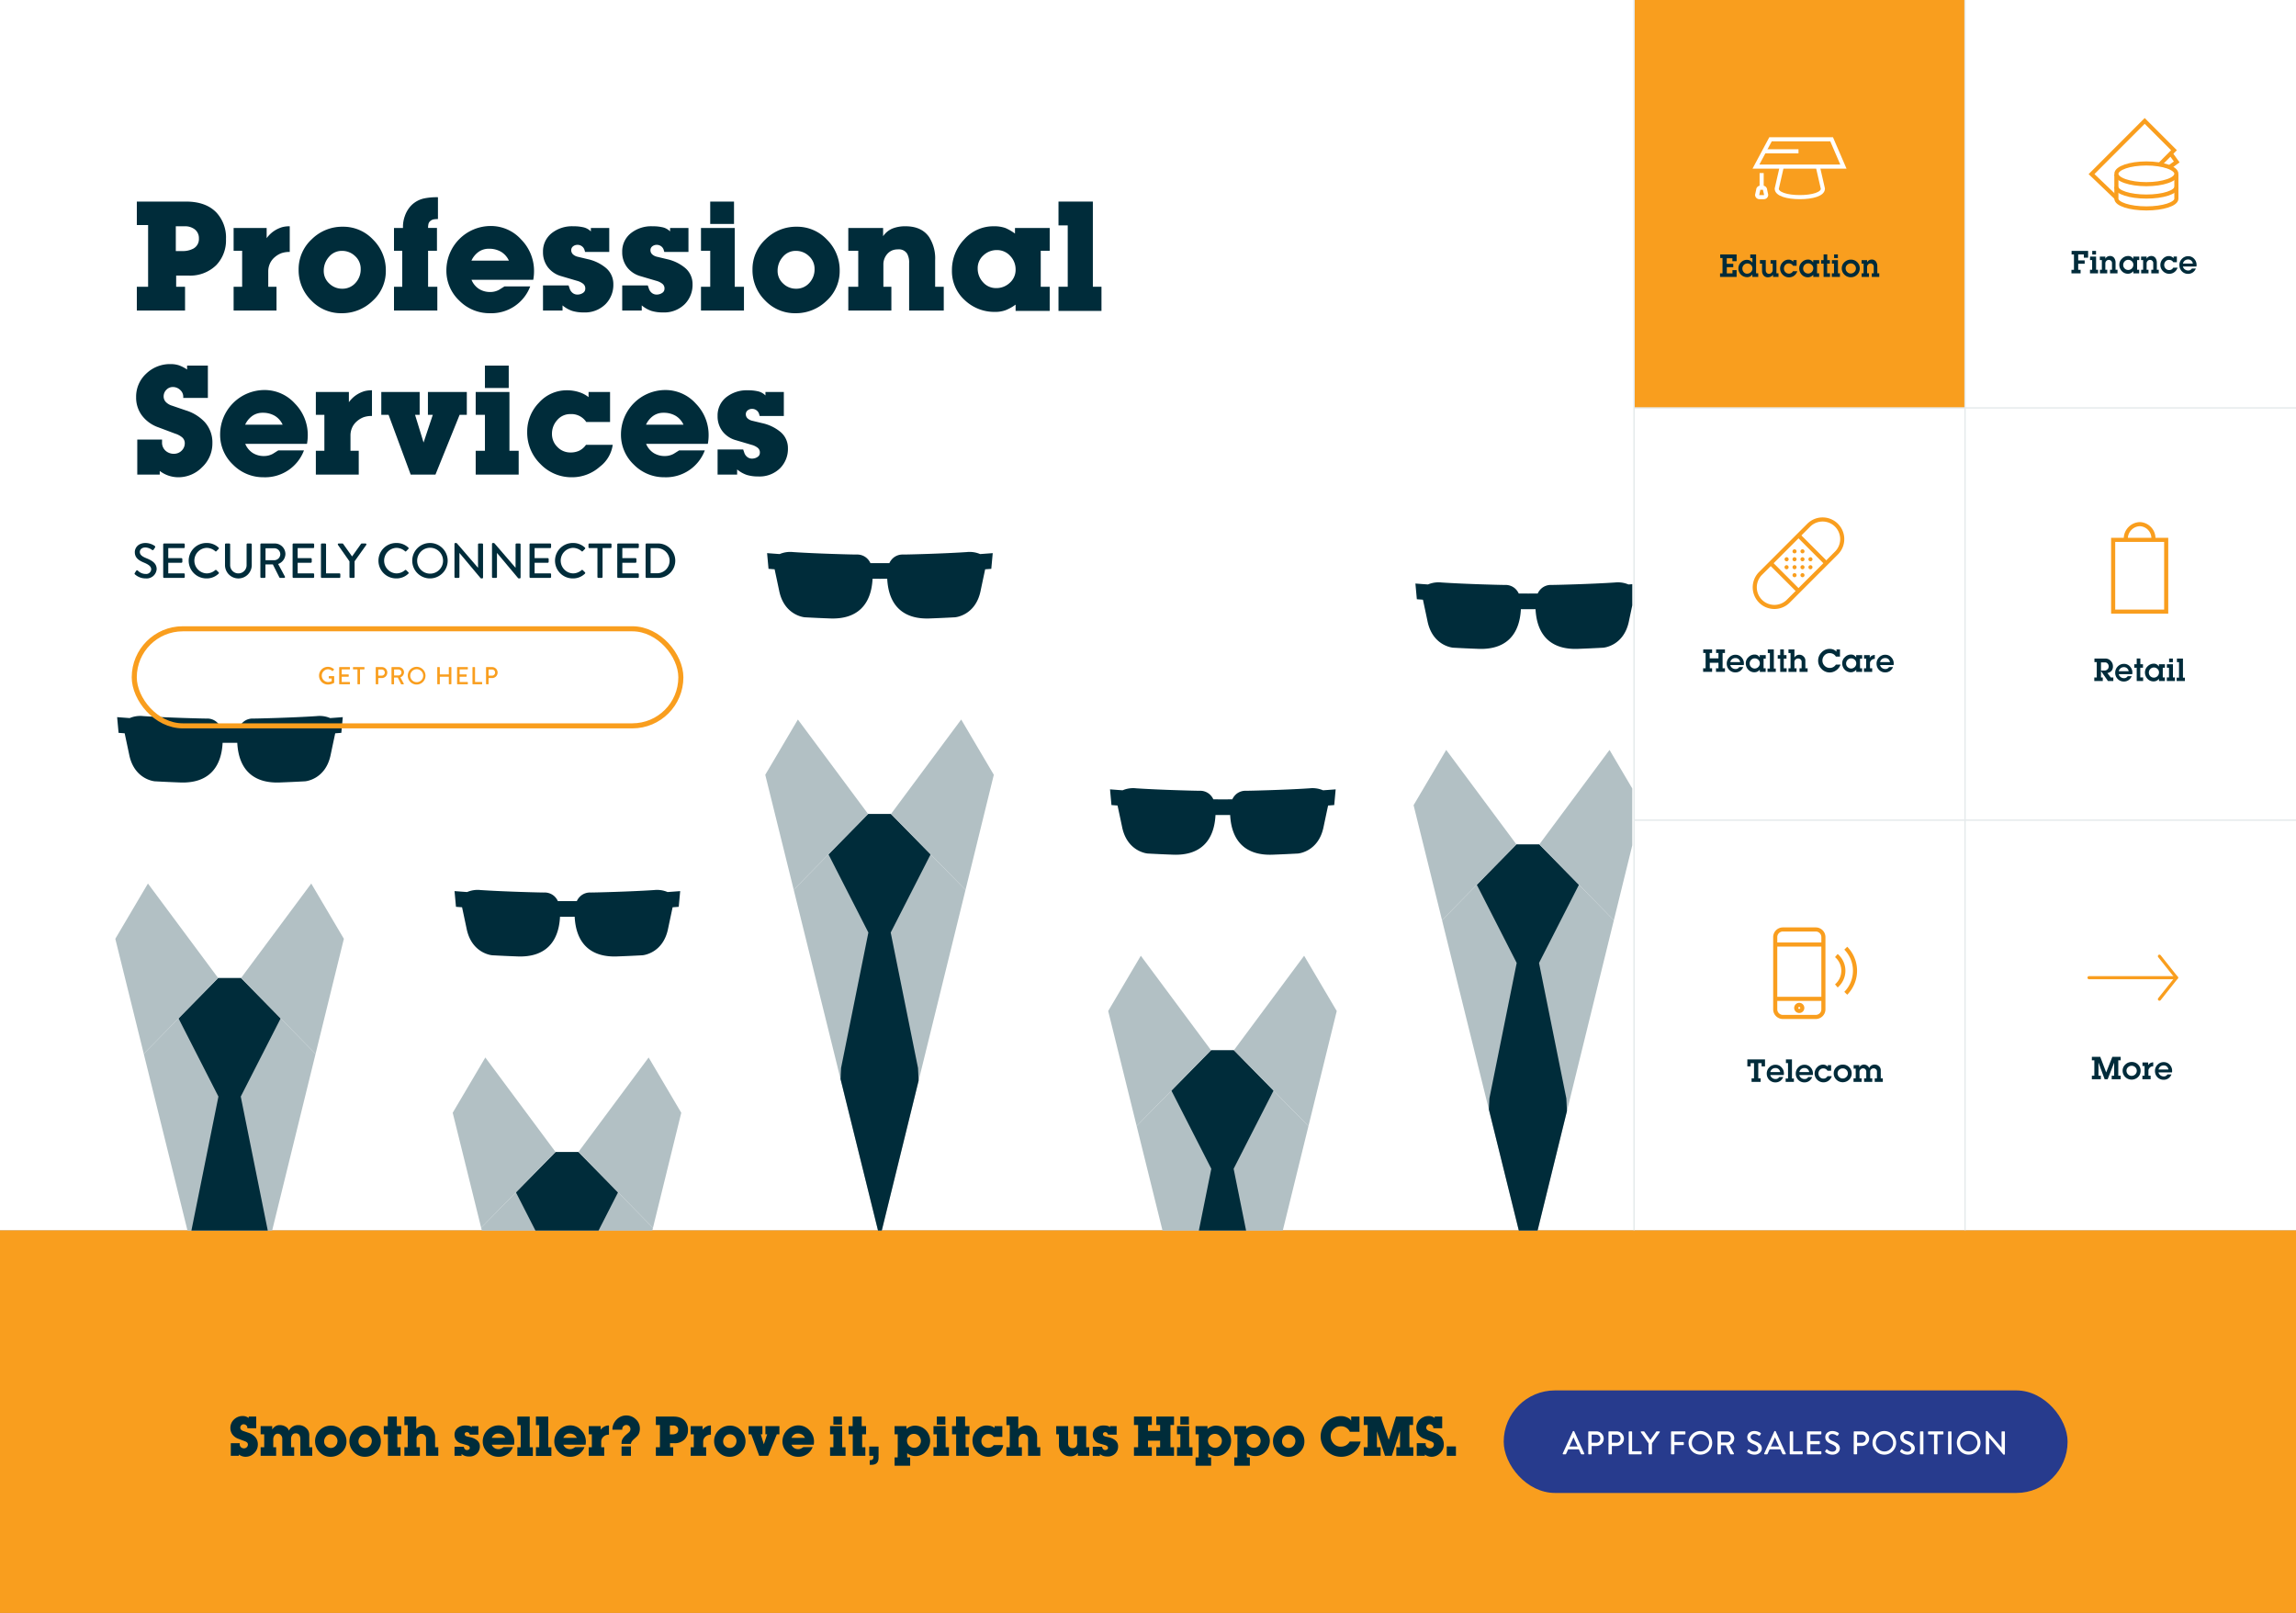<svg id="Layer_1" data-name="Layer 1" xmlns="http://www.w3.org/2000/svg" xmlns:xlink="http://www.w3.org/1999/xlink" viewBox="0 0 650 456.548"><rect x="0" y="0" width="650" height="456.548" fill="#808080" stroke="none"/><defs><style>.cls-1,.cls-10,.cls-11,.cls-12,.cls-13,.cls-14,.cls-15,.cls-8{fill:none;}.cls-2{fill:#f99e1e;}.cls-3{fill:#002c3a;}.cls-4{fill:#273b8d;}.cls-5{fill:#fff;}.cls-6{clip-path:url(#clip-path);}.cls-7{fill:#b2c0c4;}.cls-10,.cls-11,.cls-14,.cls-15,.cls-8{stroke:#f99e1e;}.cls-12,.cls-13,.cls-14,.cls-15,.cls-8{stroke-miterlimit:10;}.cls-8{stroke-width:1.434px;}.cls-9{fill:#002b3a;}.cls-10,.cls-11,.cls-15{stroke-linecap:round;}.cls-10,.cls-11{stroke-linejoin:round;}.cls-10{stroke-width:0.884px;}.cls-11{stroke-width:0.884px;}.cls-12{stroke:#e5eaeb;stroke-width:0.387px;}.cls-13{stroke:#fff;}.cls-13,.cls-14,.cls-15{stroke-width:1.161px;}</style><clipPath id="clip-path"><rect class="cls-1" x="31.135" y="83.706" width="430.962" height="264.605"/></clipPath><symbol id="CTA-Sales" data-name="CTA-Sales" viewBox="0 0 1680 280"><g id="C2A"><g id="CTA-Sales-3" data-name="CTA-Sales"><rect class="cls-2" width="1680" height="280"/></g><path class="cls-3" d="M188.623,156.72a8.563,8.563,0,0,1-2.702,6.327,8.715,8.715,0,0,1-6.304,2.655A8.084,8.084,0,0,1,174.751,164.041V165h-5.918v-9.217h6.526v.679a2.855,2.855,0,0,0,1.053,2.362,3.228,3.228,0,0,0,2.059.702,1.937,1.937,0,0,0,.351-.023,2.765,2.765,0,0,0,1.802-.912,2.687,2.687,0,0,0,.725-1.871,2.013,2.013,0,0,0-.771-1.591,5.449,5.449,0,0,0-1.755-.912l-4.421-1.661a9.236,9.236,0,0,1-4.304-3.076,7.85,7.85,0,0,1-1.567-4.877,8.215,8.215,0,0,1,2.644-6.176,8.996,8.996,0,0,1,6.456-2.526,6.78,6.78,0,0,1,2.198.328,9.571,9.571,0,0,1,2.129,1.099v-1.029h5.474v8.515h-6.503a1.38,1.38,0,0,0,.023-.304,2.378,2.378,0,0,0-.83-1.812,2.743,2.743,0,0,0-1.906-.761,2.308,2.308,0,0,0-1.72.737,2.422,2.422,0,0,0-.714,1.742,2.103,2.103,0,0,0,.679,1.567,3.862,3.862,0,0,0,1.591.889l3.556,1.217a11.425,11.425,0,0,1,5.029,3.111A8.03,8.03,0,0,1,188.623,156.72Z"/><path class="cls-3" d="M228.412,165h-8.701V152.812a5.303,5.303,0,0,0-.679-2.924,3.169,3.169,0,0,0-2.877-1.333,2.8,2.8,0,0,0-2.316,1.193,4.351,4.351,0,0,0-.912,2.713v6.27h2.27V165h-8.702V152.462a3.768,3.768,0,0,0-.956-2.55,2.977,2.977,0,0,0-2.33-1.1,2.849,2.849,0,0,0-2.39,1.24,4.655,4.655,0,0,0-.921,2.854v5.825h2.105V165H190.658v-6.269h2.62v-9.475H190.658v-6.011h8.465v2.525a8.542,8.542,0,0,1,2.335-2.386,5.729,5.729,0,0,1,3.13-.842,8.125,8.125,0,0,1,4.6,1.286A4.437,4.437,0,0,1,211.29,146.638a7.619,7.619,0,0,1,7.134-4.094,7.936,7.936,0,0,1,5.485,2.094,6.642,6.642,0,0,1,2.328,5.134v8.96h2.175Z"/><path class="cls-3" d="M253.465,154.485a10.528,10.528,0,0,1-3.462,7.945,11.553,11.553,0,0,1-8.211,3.271,10.779,10.779,0,0,1-7.988-3.377,11.154,11.154,0,0,1-3.31-8.097,10.707,10.707,0,0,1,3.438-7.992,11.413,11.413,0,0,1,8.211-3.318,10.759,10.759,0,0,1,7.988,3.424A11.275,11.275,0,0,1,253.465,154.485Zm-6.62-.444a4.482,4.482,0,0,0-1.459-3.372,4.884,4.884,0,0,0-3.488-1.389,4.346,4.346,0,0,0-3.407,1.576,5.44,5.44,0,0,0-1.376,3.698,4.41,4.41,0,0,0,1.446,3.314,4.809,4.809,0,0,0,3.431,1.377,4.546,4.546,0,0,0,3.453-1.494A5.216,5.216,0,0,0,246.845,154.041Z"/><path class="cls-3" d="M278.587,154.485a10.528,10.528,0,0,1-3.462,7.945,11.553,11.553,0,0,1-8.211,3.271,10.779,10.779,0,0,1-7.988-3.377,11.154,11.154,0,0,1-3.31-8.097,10.707,10.707,0,0,1,3.438-7.992,11.413,11.413,0,0,1,8.211-3.318,10.759,10.759,0,0,1,7.988,3.424A11.275,11.275,0,0,1,278.587,154.485Zm-6.62-.444a4.482,4.482,0,0,0-1.459-3.372,4.884,4.884,0,0,0-3.488-1.389,4.346,4.346,0,0,0-3.407,1.576,5.44,5.44,0,0,0-1.376,3.698,4.41,4.41,0,0,0,1.446,3.314,4.809,4.809,0,0,0,3.431,1.377,4.546,4.546,0,0,0,3.453-1.494A5.216,5.216,0,0,0,271.967,154.041Z"/><path class="cls-3" d="M293.51,149.257h-2.854v9.475h2.339V165H283.779V149.257h-3.041v-6.011h2.947v-6.948h6.62v6.948h3.204Z"/><path class="cls-3" d="M320.621,165h-8.959V152.298a3.277,3.277,0,0,0-.982-2.409,3.393,3.393,0,0,0-2.503-.982,3.172,3.172,0,0,0-2.456,1.123,3.802,3.802,0,0,0-1.006,2.62v6.082h2.433V165H295.826v-6.269h2.433V142.567h-2.433v-6.27h8.701v9.123a5.654,5.654,0,0,1,2.362-1.777,8.531,8.531,0,0,1,3.72-.912,7.001,7.001,0,0,1,5.497,2.596,8.732,8.732,0,0,1,2.176,5.919v7.485h2.339Z"/><path class="cls-3" d="M351.03,158.029a7.205,7.205,0,0,1-2.059,5.286,7.669,7.669,0,0,1-5.707,2.176,10.189,10.189,0,0,1-3.053-.397,8.053,8.053,0,0,1-2.562-1.45V165h-5.146v-6.62h6.737l.28.819a2.344,2.344,0,0,0,.784,1.157,1.997,1.997,0,0,0,1.274.433,1.693,1.693,0,0,0,.328-.023,2.436,2.436,0,0,0,1.169-.444,1.25,1.25,0,0,0,.562-1.029,1.54,1.54,0,0,0-.608-1.38,4.439,4.439,0,0,0-1.567-.748l-4.116-1.217a6.694,6.694,0,0,1-3.544-2.339,6.429,6.429,0,0,1-1.299-4.047,6.085,6.085,0,0,1,2.223-4.889,8.626,8.626,0,0,1,5.754-1.872,11.288,11.288,0,0,1,2.726.281,4.043,4.043,0,0,1,1.906,1.076v-.912h4.842v6.315h-6.362L343.428,149a1.832,1.832,0,0,0-.689-.947,1.898,1.898,0,0,0-1.135-.362,1.835,1.835,0,0,0-1.17.386,1.255,1.255,0,0,0-.491,1.041,1.468,1.468,0,0,0,.515,1.123,2.763,2.763,0,0,0,1.193.584l2.644.632a11.308,11.308,0,0,1,4.701,2.246A5.49,5.49,0,0,1,351.03,158.029Z"/><path class="cls-3" d="M376.013,156.906H359.756a5.182,5.182,0,0,0,1.95,2.386,5.417,5.417,0,0,0,3.001.819,4.796,4.796,0,0,0,2.359-.608q.069-.047,1.378-.865h6.773a10.917,10.917,0,0,1-10.597,7.064,11.163,11.163,0,0,1-8.094-3.322,10.789,10.789,0,0,1-3.392-8,11.7,11.7,0,0,1,11.649-11.648,10.723,10.723,0,0,1,8.058,3.566,11.768,11.768,0,0,1,3.381,8.363A12.133,12.133,0,0,1,376.013,156.906Zm-6.409-5.053a5.258,5.258,0,0,0-2.099-2.351,6.164,6.164,0,0,0-3.153-.783,4.626,4.626,0,0,0-2.744.83,5.823,5.823,0,0,0-1.875,2.304Z"/><path class="cls-3" d="M389.79,165.094H378.469v-6.362h2.433V142.567h-2.433v-6.27h9.052v22.434H389.79Z"/><path class="cls-3" d="M403.357,165.094H392.036v-6.362h2.433V142.567h-2.433v-6.27h9.052v22.434h2.27Z"/><path class="cls-3" d="M428.362,156.906H412.105a5.182,5.182,0,0,0,1.95,2.386,5.417,5.417,0,0,0,3.001.819,4.796,4.796,0,0,0,2.359-.608q.069-.047,1.378-.865h6.773a10.917,10.917,0,0,1-10.597,7.064,11.163,11.163,0,0,1-8.094-3.322,10.789,10.789,0,0,1-3.392-8,11.7,11.7,0,0,1,11.649-11.648,10.723,10.723,0,0,1,8.058,3.566,11.768,11.768,0,0,1,3.381,8.363A12.132,12.132,0,0,1,428.362,156.906Zm-6.409-5.053a5.257,5.257,0,0,0-2.099-2.351,6.164,6.164,0,0,0-3.153-.783,4.626,4.626,0,0,0-2.744.83,5.823,5.823,0,0,0-1.875,2.304Z"/><path class="cls-3" d="M445.485,149.562a6.391,6.391,0,0,0-2.233.339,5.842,5.842,0,0,0-1.743,1.064,4.667,4.667,0,0,0-1.263,1.696,4.914,4.914,0,0,0-.421,1.977v4.094H442V165H430.702v-6.269h2.245v-9.475h-2.245v-6.011h8.701v2.689a8.041,8.041,0,0,1,.937-1.076,7.666,7.666,0,0,1,1.31-1.006,8.106,8.106,0,0,1,1.836-.818,7.44,7.44,0,0,1,2-.234Z"/><path class="cls-3" d="M468.082,144.964a9.6,9.6,0,0,1-.572,3.442,6.857,6.857,0,0,1-1.879,2.67l-1.868,1.709a11.672,11.672,0,0,0-1.425,1.499,4.453,4.453,0,0,0-.525.925,5.698,5.698,0,0,0-.315,1.089h-6.818v-.866a5.44,5.44,0,0,1,.222-1.547,5.891,5.891,0,0,1,.641-1.43,12.007,12.007,0,0,1,.874-1.206,9.294,9.294,0,0,1,.968-1.043l2.61-2.296a4.095,4.095,0,0,0,.851-1.102,2.965,2.965,0,0,0-.516-3.456,2.754,2.754,0,0,0-2.047-.879,3.024,3.024,0,0,0-2.199.842,2.817,2.817,0,0,0-.865,2.105v.491h-7.229a10.219,10.219,0,0,1,2.983-7.333,9.62,9.62,0,0,1,7.192-3.1,9.785,9.785,0,0,1,6.947,2.811A8.881,8.881,0,0,1,468.082,144.964ZM461.556,165h-6.877v-6.854h6.877Z"/><path class="cls-3" d="M503.263,146.193A9.398,9.398,0,0,1,500.736,153a9.798,9.798,0,0,1-7.393,2.783h-3.204v2.948h2.339V165H479.777v-6.269h2.971V142.474h-2.971v-6.176h12.959q5.193,0,7.977,2.854A9.665,9.665,0,0,1,503.263,146.193Zm-7.135-.164a2.897,2.897,0,0,0-1.146-2.456,4.209,4.209,0,0,0-2.597-.772H490.046v6.526H491.707a5.887,5.887,0,0,0,3.018-.678A2.839,2.839,0,0,0,496.128,146.029Z"/><path class="cls-3" d="M520.058,149.562a6.391,6.391,0,0,0-2.233.339,5.842,5.842,0,0,0-1.743,1.064,4.667,4.667,0,0,0-1.263,1.696,4.914,4.914,0,0,0-.421,1.977v4.094h2.175V165H505.274v-6.269h2.245v-9.475h-2.245v-6.011h8.701v2.689a8.04,8.04,0,0,1,.937-1.076,7.666,7.666,0,0,1,1.31-1.006,8.105,8.105,0,0,1,1.836-.818,7.44,7.44,0,0,1,2-.234Z"/><path class="cls-3" d="M545.367,154.485a10.528,10.528,0,0,1-3.462,7.945,11.553,11.553,0,0,1-8.211,3.271,10.78,10.78,0,0,1-7.988-3.377,11.154,11.154,0,0,1-3.31-8.097,10.707,10.707,0,0,1,3.438-7.992,11.413,11.413,0,0,1,8.211-3.318,10.759,10.759,0,0,1,7.988,3.424A11.275,11.275,0,0,1,545.367,154.485Zm-6.62-.444a4.482,4.482,0,0,0-1.459-3.372,4.884,4.884,0,0,0-3.488-1.389,4.346,4.346,0,0,0-3.407,1.576,5.44,5.44,0,0,0-1.376,3.698,4.41,4.41,0,0,0,1.446,3.314,4.809,4.809,0,0,0,3.431,1.377,4.546,4.546,0,0,0,3.453-1.494A5.216,5.216,0,0,0,538.747,154.041Z"/><path class="cls-3" d="M570.163,149.257h-1.896L561.905,165h-6.526l-5.824-15.743h-1.918v-6.011h10.104v6.011h-1.216l2.245,7.299,2.433-7.299H559.917v-6.011h10.246Z"/><path class="cls-3" d="M595.262,156.906H579.005a5.182,5.182,0,0,0,1.95,2.386,5.417,5.417,0,0,0,3.001.819,4.796,4.796,0,0,0,2.359-.608q.069-.047,1.378-.865h6.773a10.917,10.917,0,0,1-10.597,7.064,11.163,11.163,0,0,1-8.094-3.322,10.789,10.789,0,0,1-3.392-8,11.7,11.7,0,0,1,11.649-11.648,10.723,10.723,0,0,1,8.058,3.566,11.768,11.768,0,0,1,3.381,8.363A12.133,12.133,0,0,1,595.262,156.906Zm-6.409-5.053a5.258,5.258,0,0,0-2.099-2.351,6.164,6.164,0,0,0-3.153-.783,4.626,4.626,0,0,0-2.744.83,5.823,5.823,0,0,0-1.875,2.304Z"/><path class="cls-3" d="M618.536,165H607.215v-6.269h2.433v-9.475h-2.433v-6.011h8.889v15.485h2.433ZM615.916,142.193h-6.269v-5.896H615.916Z"/><path class="cls-3" d="M633.553,149.257h-2.854v9.475h2.339V165h-9.216V149.257h-3.041v-6.011h2.947v-6.948h6.62v6.948h3.204Z"/><path class="cls-3" d="M642.699,166.113a9.023,9.023,0,0,1-.246,2.227,4.451,4.451,0,0,1-.877,1.733,3.885,3.885,0,0,1-2.059,1.242,8.928,8.928,0,0,1-2.386.281h-.912V168.158h.655a1.994,1.994,0,0,0,1.66-.778,1.704,1.704,0,0,0,.293-.612,3.191,3.191,0,0,0,.081-.754V165h-3.04v-6.783h6.83Z"/><path class="cls-3" d="M680.43,153.947a11.24,11.24,0,0,1-3.1,7.887,9.865,9.865,0,0,1-7.521,3.354,9.995,9.995,0,0,1-3.333-.538,9.851,9.851,0,0,1-2.843-1.567v3.064h2.176v6.082H654.418v-6.082h2.269l.047-16.89H654.418v-6.011h8.701v2.175a8.973,8.973,0,0,1,6.27-2.503,11.097,11.097,0,0,1,11.041,11.029Zm-6.761.164a4.997,4.997,0,0,0-1.497-3.641,4.93,4.93,0,0,0-3.648-1.518,4.853,4.853,0,0,0-3.521,1.459,4.742,4.742,0,0,0-1.485,3.513,4.957,4.957,0,0,0,1.532,3.722,5.134,5.134,0,0,0,3.707,1.482,4.658,4.658,0,0,0,3.462-1.494A4.889,4.889,0,0,0,673.669,154.111Z"/><path class="cls-3" d="M694.184,165H682.862v-6.269h2.433v-9.475H682.862v-6.011H691.751v15.485h2.433Zm-2.62-22.807h-6.269v-5.896h6.269Z"/><path class="cls-3" d="M709.2,149.257h-2.854v9.475h2.339V165h-9.216V149.257h-3.041v-6.011H699.376v-6.948h6.62v6.948h3.204Z"/><path class="cls-3" d="M733.926,157.164a8.739,8.739,0,0,1-3.415,5.777,10.957,10.957,0,0,1-7.275,2.761,11.332,11.332,0,0,1-8.374-3.509,11.562,11.562,0,0,1-3.462-8.422,10.853,10.853,0,0,1,3.088-7.695,9.755,9.755,0,0,1,7.345-3.275,10.312,10.312,0,0,1,3.321.515,7.616,7.616,0,0,1,2.409,1.287v-1.356h5.661v7.906h-6.269a4.684,4.684,0,0,0-4.188-2.082,4.444,4.444,0,0,0-3.45,1.556,5.312,5.312,0,0,0-1.392,3.66,4.738,4.738,0,0,0,1.427,3.439,4.648,4.648,0,0,0,3.438,1.45,5.285,5.285,0,0,0,2.339-.479,4.83,4.83,0,0,0,1.755-1.532Z"/><path class="cls-3" d="M761.014,165h-8.959V152.298a3.277,3.277,0,0,0-.982-2.409,3.393,3.393,0,0,0-2.503-.982,3.172,3.172,0,0,0-2.456,1.123,3.802,3.802,0,0,0-1.006,2.62v6.082H747.54V165H736.219v-6.269h2.433V142.567h-2.433v-6.27h8.701v9.123a5.654,5.654,0,0,1,2.362-1.777,8.531,8.531,0,0,1,3.72-.912,7.001,7.001,0,0,1,5.497,2.596,8.732,8.732,0,0,1,2.176,5.919v7.485h2.339Z"/><path class="cls-3" d="M796.849,165h-8.351v-2.105a6.865,6.865,0,0,1-5.661,2.456,7.955,7.955,0,0,1-5.824-2.339A8.094,8.094,0,0,1,774.65,157v-7.743h-1.988v-6.011h8.701v12.701a3.51,3.51,0,0,0,.772,2.386,3.148,3.148,0,0,0,2.526,1.006,3.077,3.077,0,0,0,2.55-1.076,3.851,3.851,0,0,0,.748-2.479v-6.526h-2.433v-6.011h9.053v15.485h2.269Z"/><path class="cls-3" d="M817.925,158.029a7.205,7.205,0,0,1-2.059,5.286,7.669,7.669,0,0,1-5.707,2.176,10.189,10.189,0,0,1-3.053-.397,8.053,8.053,0,0,1-2.562-1.45V165h-5.146v-6.62h6.737l.28.819a2.344,2.344,0,0,0,.784,1.157,1.997,1.997,0,0,0,1.274.433,1.693,1.693,0,0,0,.328-.023,2.436,2.436,0,0,0,1.169-.444,1.25,1.25,0,0,0,.562-1.029,1.54,1.54,0,0,0-.608-1.38,4.439,4.439,0,0,0-1.567-.748l-4.116-1.217a6.694,6.694,0,0,1-3.544-2.339,6.429,6.429,0,0,1-1.299-4.047,6.085,6.085,0,0,1,2.223-4.889,8.626,8.626,0,0,1,5.754-1.872,11.288,11.288,0,0,1,2.726.281,4.043,4.043,0,0,1,1.906,1.076v-.912h4.842v6.315h-6.362L810.322,149a1.832,1.832,0,0,0-.689-.947,1.898,1.898,0,0,0-1.135-.362,1.835,1.835,0,0,0-1.17.386,1.255,1.255,0,0,0-.491,1.041,1.468,1.468,0,0,0,.515,1.123,2.763,2.763,0,0,0,1.193.584l2.644.632a11.308,11.308,0,0,1,4.701,2.246A5.49,5.49,0,0,1,817.925,158.029Z"/><path class="cls-3" d="M858.836,165H845.877v-6.269h2.784v-4.796h-8.866v4.796h2.784V165H829.526v-6.269h3.041V142.474h-3.041v-6.176H842.579v6.176h-2.784v4.351h8.866v-4.351H845.877v-6.176h12.959v6.176h-2.62v16.258h2.62Z"/><path class="cls-3" d="M872.333,165H861.012v-6.269h2.433v-9.475h-2.433v-6.011h8.889v15.485H872.333Zm-2.62-22.807h-6.269v-5.896h6.269Z"/><path class="cls-3" d="M900.591,153.947a11.24,11.24,0,0,1-3.1,7.887,9.865,9.865,0,0,1-7.521,3.354,9.995,9.995,0,0,1-3.333-.538,9.851,9.851,0,0,1-2.843-1.567v3.064h2.176v6.082H874.579v-6.082h2.269l.047-16.89H874.579v-6.011h8.701v2.175a8.973,8.973,0,0,1,6.27-2.503,11.097,11.097,0,0,1,11.041,11.029Zm-6.761.164a4.997,4.997,0,0,0-1.497-3.641,4.93,4.93,0,0,0-3.648-1.518,4.853,4.853,0,0,0-3.521,1.459,4.742,4.742,0,0,0-1.485,3.513,4.957,4.957,0,0,0,1.532,3.722,5.134,5.134,0,0,0,3.707,1.482,4.658,4.658,0,0,0,3.462-1.494A4.889,4.889,0,0,0,893.83,154.111Z"/><path class="cls-3" d="M928.918,153.947a11.24,11.24,0,0,1-3.1,7.887,9.865,9.865,0,0,1-7.521,3.354,9.995,9.995,0,0,1-3.333-.538,9.851,9.851,0,0,1-2.843-1.567v3.064h2.176v6.082h-11.392v-6.082h2.269l.047-16.89h-2.315v-6.011h8.701v2.175A8.973,8.973,0,0,1,917.877,142.918a11.097,11.097,0,0,1,11.041,11.029Zm-6.761.164a4.997,4.997,0,0,0-1.497-3.641,4.93,4.93,0,0,0-3.648-1.518,4.853,4.853,0,0,0-3.521,1.459,4.742,4.742,0,0,0-1.485,3.513,4.957,4.957,0,0,0,1.532,3.722,5.134,5.134,0,0,0,3.707,1.482,4.658,4.658,0,0,0,3.462-1.494A4.889,4.889,0,0,0,922.157,154.111Z"/><path class="cls-3" d="M954.204,154.485a10.528,10.528,0,0,1-3.462,7.945,11.553,11.553,0,0,1-8.211,3.271,10.779,10.779,0,0,1-7.988-3.377,11.154,11.154,0,0,1-3.31-8.097,10.707,10.707,0,0,1,3.438-7.992,11.413,11.413,0,0,1,8.211-3.318,10.759,10.759,0,0,1,7.988,3.424A11.275,11.275,0,0,1,954.204,154.485ZM947.584,154.041a4.482,4.482,0,0,0-1.459-3.372,4.884,4.884,0,0,0-3.488-1.389,4.346,4.346,0,0,0-3.407,1.576,5.44,5.44,0,0,0-1.376,3.698,4.41,4.41,0,0,0,1.446,3.314,4.809,4.809,0,0,0,3.431,1.377,4.546,4.546,0,0,0,3.453-1.494A5.216,5.216,0,0,0,947.584,154.041Z"/><path class="cls-3" d="M995.373,154.544a14.524,14.524,0,0,1-14.526,11.158,14.878,14.878,0,0,1,0-29.755,11.068,11.068,0,0,1,4.842,1.076,5.364,5.364,0,0,1,2.737,2.386v-3.111h6.081v11.135h-7.04a6.886,6.886,0,0,0-6.526-4.023,7.34,7.34,0,0,0-5.346,2.094,6.904,6.904,0,0,0-2.14,5.135,7.597,7.597,0,0,0,2.128,5.38,6.825,6.825,0,0,0,5.17,2.269,7.789,7.789,0,0,0,3.871-.924,7.357,7.357,0,0,0,2.749-2.818Z"/><path class="cls-3" d="M1033.875,165h-12.421v-6.269h2.69V146.824L1018.133,165h-4.959l-5.896-17.918v11.649h2.69V165H997.618v-6.269h2.854V142.474h-2.854v-6.176H1009.875l6.012,17.029,5.311-17.029h12.515v6.176h-2.69v16.258h2.854Z"/><path class="cls-3" d="M1056.19,156.72a8.563,8.563,0,0,1-2.702,6.327,8.715,8.715,0,0,1-6.304,2.655,8.084,8.084,0,0,1-4.866-1.661V165h-5.918v-9.217h6.526v.679a2.855,2.855,0,0,0,1.053,2.362,3.228,3.228,0,0,0,2.059.702,1.937,1.937,0,0,0,.351-.023,2.765,2.765,0,0,0,1.802-.912,2.687,2.687,0,0,0,.725-1.871,2.013,2.013,0,0,0-.771-1.591,5.449,5.449,0,0,0-1.755-.912l-4.421-1.661a9.236,9.236,0,0,1-4.304-3.076,7.85,7.85,0,0,1-1.567-4.877,8.215,8.215,0,0,1,2.644-6.176,8.996,8.996,0,0,1,6.456-2.526,6.78,6.78,0,0,1,2.198.328,9.571,9.571,0,0,1,2.129,1.099v-1.029h5.474v8.515h-6.503a1.379,1.379,0,0,0,.023-.304,2.378,2.378,0,0,0-.83-1.812,2.743,2.743,0,0,0-1.906-.761,2.308,2.308,0,0,0-1.72.737,2.422,2.422,0,0,0-.714,1.742,2.103,2.103,0,0,0,.679,1.567,3.862,3.862,0,0,0,1.591.889l3.556,1.217a11.425,11.425,0,0,1,5.029,3.111A8.03,8.03,0,0,1,1056.19,156.72Z"/><path class="cls-3" d="M1065.056,165h-6.713v-6.877h6.713Z"/><rect class="cls-4" x="1100" y="117.163" width="412.5" height="75" rx="37.5"/><path class="cls-5" d="M1143.196,163.282l7.368-16.153a.562.562,0,0,1,.408-.264h.24a.562.562,0,0,1,.408.264l7.32,16.153a.424.424,0,0,1-.408.624h-1.512a.559.559,0,0,1-.552-.36l-1.488-3.289h-7.849l-1.465,3.289a.602.602,0,0,1-.552.36h-1.512A.424.424,0,0,1,1143.196,163.282Zm10.873-5.088-2.952-6.577h-.12l-2.929,6.577Z"/><path class="cls-5" d="M1161.868,147.561a.455.455,0,0,1,.456-.456h5.472a5.352,5.352,0,1,1,.024,10.705h-3.48v5.641a.472.472,0,0,1-.456.456h-1.56a.455.455,0,0,1-.456-.456Zm5.88,7.896a2.978,2.978,0,0,0,2.952-3.072,2.875,2.875,0,0,0-2.952-2.88h-3.408V155.457Z"/><path class="cls-5" d="M1176.652,147.561a.455.455,0,0,1,.456-.456h5.472a5.352,5.352,0,1,1,.024,10.705H1179.124v5.641a.472.472,0,0,1-.456.456h-1.56a.455.455,0,0,1-.456-.456Zm5.88,7.896a2.978,2.978,0,0,0,2.952-3.072,2.875,2.875,0,0,0-2.952-2.88H1179.124V155.457Z"/><path class="cls-5" d="M1191.436,147.561a.455.455,0,0,1,.456-.456h1.584a.472.472,0,0,1,.456.456v14.113h6.504a.456.456,0,0,1,.456.456v1.32a.455.455,0,0,1-.456.456h-8.544a.455.455,0,0,1-.456-.456Z"/><path class="cls-5" d="M1207.252,153.393l4.32-6.073a.519.519,0,0,1,.385-.216h1.8a.444.444,0,0,1,.384.696l-5.688,7.993v7.657a.472.472,0,0,1-.456.456h-1.584a.456.456,0,0,1-.456-.456v-7.633l-5.616-8.017a.444.444,0,0,1,.384-.696H1202.5a.476.476,0,0,1,.384.216l4.32,6.073Z"/><path class="cls-5" d="M1222.42,147.561a.455.455,0,0,1,.456-.456h9.601a.456.456,0,0,1,.456.456v1.344a.456.456,0,0,1-.456.456h-7.585v5.544h6.409a.473.473,0,0,1,.456.456v1.32a.473.473,0,0,1-.456.456h-6.409v6.312a.472.472,0,0,1-.456.456H1222.876a.455.455,0,0,1-.456-.456Z"/><path class="cls-5" d="M1243.853,146.864a8.641,8.641,0,1,1-8.616,8.665A8.625,8.625,0,0,1,1243.853,146.864Zm0,14.953a6.313,6.313,0,1,0-6.216-6.289A6.3,6.3,0,0,0,1243.853,161.817Z"/><path class="cls-5" d="M1256.428,147.561a.455.455,0,0,1,.456-.456h6.528a5.179,5.179,0,0,1,5.232,5.136,5.327,5.327,0,0,1-3.553,4.873l3.289,6.096a.454.454,0,0,1-.408.696h-1.801a.512.512,0,0,1-.504-.312l-3.145-6.265h-3.624v6.121a.472.472,0,0,1-.456.456h-1.56a.455.455,0,0,1-.456-.456Zm6.792,7.705a2.982,2.982,0,0,0,2.929-2.977,2.942,2.942,0,0,0-2.929-2.856h-4.272v5.833Z"/><path class="cls-5" d="M1278.195,161.481l.624-.984a.54.54,0,0,1,.815-.192,5.295,5.295,0,0,0,3.841,1.656c1.656,0,2.712-1.008,2.712-2.232,0-1.44-1.248-2.352-3.624-3.336-2.448-1.032-4.368-2.304-4.368-5.088,0-1.872,1.439-4.44,5.256-4.44a8.133,8.133,0,0,1,4.44,1.416.571.571,0,0,1,.145.816l-.601.912a.567.567,0,0,1-.84.24,5.645,5.645,0,0,0-3.24-1.2c-2.017,0-2.712,1.272-2.712,2.16,0,1.368,1.056,2.208,3.048,3.024,2.784,1.128,5.16,2.448,5.16,5.376,0,2.496-2.231,4.537-5.353,4.537a7.771,7.771,0,0,1-5.16-1.896C1278.123,162.058,1277.931,161.89,1278.195,161.481Z"/><path class="cls-5" d="M1290.579,163.282l7.368-16.153a.562.562,0,0,1,.408-.264h.24a.562.562,0,0,1,.408.264l7.32,16.153a.424.424,0,0,1-.408.624h-1.512a.559.559,0,0,1-.552-.36l-1.488-3.289h-7.849l-1.465,3.289a.602.602,0,0,1-.552.36h-1.512A.424.424,0,0,1,1290.579,163.282Zm10.873-5.088L1298.5,151.617h-.12l-2.929,6.577Z"/><path class="cls-5" d="M1309.251,147.561a.455.455,0,0,1,.456-.456h1.584a.472.472,0,0,1,.456.456v14.113h6.504a.456.456,0,0,1,.456.456v1.32a.455.455,0,0,1-.456.456H1309.707a.455.455,0,0,1-.456-.456Z"/><path class="cls-5" d="M1321.875,147.561a.455.455,0,0,1,.456-.456h9.601a.456.456,0,0,1,.456.456v1.344a.456.456,0,0,1-.456.456h-7.585v4.896h6.409a.473.473,0,0,1,.456.456v1.344a.456.456,0,0,1-.456.456h-6.409v5.16h7.585a.456.456,0,0,1,.456.456v1.32a.456.456,0,0,1-.456.456h-9.601a.455.455,0,0,1-.456-.456Z"/><path class="cls-5" d="M1335.242,161.481l.624-.984a.54.54,0,0,1,.815-.192,5.295,5.295,0,0,0,3.841,1.656c1.656,0,2.712-1.008,2.712-2.232,0-1.44-1.248-2.352-3.624-3.336-2.448-1.032-4.368-2.304-4.368-5.088,0-1.872,1.439-4.44,5.256-4.44a8.133,8.133,0,0,1,4.44,1.416.571.571,0,0,1,.145.816l-.601.912a.567.567,0,0,1-.84.24,5.645,5.645,0,0,0-3.24-1.2c-2.017,0-2.712,1.272-2.712,2.16,0,1.368,1.056,2.208,3.048,3.024,2.784,1.128,5.16,2.448,5.16,5.376,0,2.496-2.231,4.537-5.353,4.537a7.771,7.771,0,0,1-5.16-1.896C1335.17,162.058,1334.978,161.89,1335.242,161.481Z"/><path class="cls-5" d="M1356.05,147.561a.455.455,0,0,1,.456-.456h5.472a5.352,5.352,0,1,1,.024,10.705h-3.48v5.641a.472.472,0,0,1-.456.456h-1.56a.455.455,0,0,1-.456-.456Zm5.88,7.896a2.978,2.978,0,0,0,2.952-3.072,2.875,2.875,0,0,0-2.952-2.88h-3.408V155.457Z"/><path class="cls-5" d="M1378.418,146.864a8.641,8.641,0,1,1-8.616,8.665A8.625,8.625,0,0,1,1378.418,146.864Zm0,14.953a6.313,6.313,0,1,0-6.216-6.289A6.3,6.3,0,0,0,1378.418,161.817Z"/><path class="cls-5" d="M1390.081,161.481l.624-.984a.54.54,0,0,1,.815-.192,5.297,5.297,0,0,0,3.841,1.656c1.656,0,2.712-1.008,2.712-2.232,0-1.44-1.248-2.352-3.624-3.336-2.448-1.032-4.368-2.304-4.368-5.088,0-1.872,1.439-4.44,5.256-4.44a8.133,8.133,0,0,1,4.44,1.416.571.571,0,0,1,.145.816l-.601.912a.567.567,0,0,1-.84.24,5.645,5.645,0,0,0-3.24-1.2c-2.017,0-2.712,1.272-2.712,2.16,0,1.368,1.056,2.208,3.048,3.024,2.784,1.128,5.16,2.448,5.16,5.376,0,2.496-2.231,4.537-5.353,4.537a7.771,7.771,0,0,1-5.16-1.896C1390.009,162.058,1389.816,161.89,1390.081,161.481Z"/><path class="cls-5" d="M1404.529,147.561a.472.472,0,0,1,.456-.456h1.584a.472.472,0,0,1,.456.456v15.889a.472.472,0,0,1-.456.456h-1.584a.472.472,0,0,1-.456-.456Z"/><path class="cls-5" d="M1414.801,149.36h-3.912a.456.456,0,0,1-.456-.456v-1.344a.456.456,0,0,1,.456-.456H1421.21a.456.456,0,0,1,.456.456v1.344a.456.456,0,0,1-.456.456h-3.913v14.089a.472.472,0,0,1-.456.456h-1.584a.472.472,0,0,1-.456-.456Z"/><path class="cls-5" d="M1425.073,147.561a.472.472,0,0,1,.456-.456h1.584a.472.472,0,0,1,.456.456v15.889a.472.472,0,0,1-.456.456h-1.584a.472.472,0,0,1-.456-.456Z"/><path class="cls-5" d="M1440.121,146.864a8.641,8.641,0,1,1-8.616,8.665A8.625,8.625,0,0,1,1440.121,146.864Zm0,14.953a6.313,6.313,0,1,0-6.216-6.289A6.3,6.3,0,0,0,1440.121,161.817Z"/><path class="cls-5" d="M1452.696,147.296a.451.451,0,0,1,.456-.432h.191a.773.773,0,0,1,.721.36l10.08,11.689h.049v-11.353a.455.455,0,0,1,.456-.456h1.536a.473.473,0,0,1,.456.456v16.153a.452.452,0,0,1-.456.432h-.217a.738.738,0,0,1-.695-.336L1455.168,151.761h-.048v11.689a.456.456,0,0,1-.456.456h-1.512a.472.472,0,0,1-.456-.456Z"/></g></symbol></defs><title>hippo-industries</title><use width="1680" height="280" transform="translate(0 348.214) scale(0.387)" xlink:href="#CTA-Sales"/><rect class="cls-5" width="650" height="348.214"/><path class="cls-3" d="M63.976,67.691a10.1,10.1,0,0,1-2.715,7.316,10.531,10.531,0,0,1-7.944,2.992h-3.444v3.167h2.514V87.904H38.736V81.166h3.193V63.694H38.736V57.057H52.663q5.581,0,8.573,3.067A10.385,10.385,0,0,1,63.976,67.691Zm-7.668-.176a3.114,3.114,0,0,0-1.232-2.64,4.526,4.526,0,0,0-2.791-.829H49.772V71.06h1.785a6.321,6.321,0,0,0,3.243-.729A3.051,3.051,0,0,0,56.309,67.516Z"/><path class="cls-3" d="M82.026,71.312a6.861,6.861,0,0,0-2.401.365A6.272,6.272,0,0,0,77.752,72.82a5.029,5.029,0,0,0-1.358,1.823,5.296,5.296,0,0,0-.452,2.124V81.166H78.28V87.904H66.138V81.166h2.414V70.985H66.138v-6.461h9.352V67.415a8.608,8.608,0,0,1,1.005-1.157,8.244,8.244,0,0,1,1.408-1.081,8.72,8.72,0,0,1,1.974-.88,8.013,8.013,0,0,1,2.149-.251Z"/><path class="cls-3" d="M109.228,76.604a11.311,11.311,0,0,1-3.721,8.538,12.412,12.412,0,0,1-8.824,3.516,11.583,11.583,0,0,1-8.585-3.629,11.99,11.99,0,0,1-3.557-8.702,11.507,11.507,0,0,1,3.696-8.589,12.266,12.266,0,0,1,8.824-3.566,11.561,11.561,0,0,1,8.585,3.68A12.114,12.114,0,0,1,109.228,76.604Zm-7.115-.477a4.817,4.817,0,0,0-1.568-3.624,5.248,5.248,0,0,0-3.749-1.492,4.672,4.672,0,0,0-3.662,1.693,5.849,5.849,0,0,0-1.48,3.975,4.74,4.74,0,0,0,1.555,3.562,5.168,5.168,0,0,0,3.687,1.48,4.888,4.888,0,0,0,3.712-1.605A5.607,5.607,0,0,0,102.113,76.126Z"/><path class="cls-3" d="M123.984,62.01a6.833,6.833,0,0,0-1.246.088,2.022,2.022,0,0,0-.872.427,1.535,1.535,0,0,0-.548.779,4.657,4.657,0,0,0-.125,1.219h2.514v6.461h-2.514V81.166h2.615V87.904H111.54V81.166h2.338V70.985H111.54v-6.461h2.539v-.377a8.919,8.919,0,0,1,.553-3.042,8.001,8.001,0,0,1,1.961-3.118,7.357,7.357,0,0,1,3.645-1.86,18.337,18.337,0,0,1,3.746-.302Z"/><path class="cls-3" d="M150.96,79.205H133.487a5.575,5.575,0,0,0,2.096,2.564,5.83,5.83,0,0,0,3.226.88,5.147,5.147,0,0,0,2.535-.654q.075-.05,1.481-.93h7.28a11.73,11.73,0,0,1-11.388,7.592,11.999,11.999,0,0,1-8.699-3.57,11.598,11.598,0,0,1-3.645-8.598,12.575,12.575,0,0,1,12.52-12.52,11.526,11.526,0,0,1,8.66,3.834,12.647,12.647,0,0,1,3.633,8.988A13.107,13.107,0,0,1,150.96,79.205Zm-6.889-5.43a5.643,5.643,0,0,0-2.256-2.527,6.626,6.626,0,0,0-3.389-.842,4.971,4.971,0,0,0-2.949.892,6.261,6.261,0,0,0-2.016,2.476Z"/><path class="cls-3" d="M173.636,80.412a7.744,7.744,0,0,1-2.213,5.682,8.241,8.241,0,0,1-6.134,2.338,10.937,10.937,0,0,1-3.281-.427,8.638,8.638,0,0,1-2.753-1.559V87.904h-5.531V80.789h7.24l.302.88a2.518,2.518,0,0,0,.842,1.244,2.147,2.147,0,0,0,1.37.465,1.879,1.879,0,0,0,.352-.025,2.637,2.637,0,0,0,1.257-.478,1.344,1.344,0,0,0,.603-1.106,1.656,1.656,0,0,0-.654-1.483,4.789,4.789,0,0,0-1.684-.804l-4.424-1.307a7.197,7.197,0,0,1-3.809-2.514,6.914,6.914,0,0,1-1.395-4.349,6.539,6.539,0,0,1,2.388-5.254,9.272,9.272,0,0,1,6.184-2.011,12.154,12.154,0,0,1,2.929.302,4.352,4.352,0,0,1,2.049,1.157v-.98h5.204v6.788h-6.838l-.176-.603a1.966,1.966,0,0,0-.742-1.018,2.035,2.035,0,0,0-1.219-.39,1.971,1.971,0,0,0-1.257.415,1.348,1.348,0,0,0-.528,1.119,1.574,1.574,0,0,0,.553,1.206,2.961,2.961,0,0,0,1.282.629l2.841.679a12.163,12.163,0,0,1,5.053,2.414A5.905,5.905,0,0,1,173.636,80.412Z"/><path class="cls-3" d="M196.061,80.412a7.744,7.744,0,0,1-2.213,5.682,8.241,8.241,0,0,1-6.134,2.338,10.937,10.937,0,0,1-3.281-.427,8.638,8.638,0,0,1-2.753-1.559V87.904h-5.531V80.789h7.24l.302.88a2.518,2.518,0,0,0,.842,1.244,2.147,2.147,0,0,0,1.37.465,1.879,1.879,0,0,0,.352-.025,2.637,2.637,0,0,0,1.257-.478,1.344,1.344,0,0,0,.603-1.106,1.656,1.656,0,0,0-.654-1.483,4.789,4.789,0,0,0-1.684-.804l-4.424-1.307a7.197,7.197,0,0,1-3.809-2.514,6.914,6.914,0,0,1-1.395-4.349,6.539,6.539,0,0,1,2.388-5.254,9.272,9.272,0,0,1,6.184-2.011,12.155,12.155,0,0,1,2.929.302,4.352,4.352,0,0,1,2.049,1.157v-.98H194.904v6.788h-6.838l-.176-.603a1.966,1.966,0,0,0-.742-1.018,2.035,2.035,0,0,0-1.219-.39,1.972,1.972,0,0,0-1.257.415,1.348,1.348,0,0,0-.528,1.119,1.574,1.574,0,0,0,.553,1.206,2.961,2.961,0,0,0,1.282.629l2.841.679a12.163,12.163,0,0,1,5.053,2.414A5.905,5.905,0,0,1,196.061,80.412Z"/><path class="cls-3" d="M210.616,87.904H198.449V81.166h2.615V70.985h-2.615v-6.461h9.553V81.166h2.615Zm-2.816-24.511h-6.738V57.057h6.738Z"/><path class="cls-3" d="M237.717,76.604a11.311,11.311,0,0,1-3.721,8.538,12.412,12.412,0,0,1-8.824,3.516,11.583,11.583,0,0,1-8.585-3.629,11.99,11.99,0,0,1-3.557-8.702,11.507,11.507,0,0,1,3.696-8.589,12.266,12.266,0,0,1,8.824-3.566,11.561,11.561,0,0,1,8.585,3.68A12.114,12.114,0,0,1,237.717,76.604Zm-7.115-.477a4.817,4.817,0,0,0-1.568-3.624,5.248,5.248,0,0,0-3.749-1.492,4.672,4.672,0,0,0-3.662,1.693,5.849,5.849,0,0,0-1.48,3.975,4.74,4.74,0,0,0,1.555,3.562,5.168,5.168,0,0,0,3.687,1.48,4.888,4.888,0,0,0,3.712-1.605A5.607,5.607,0,0,0,230.602,76.126Z"/><path class="cls-3" d="M267.181,87.904H257.376V74.429a5.029,5.029,0,0,0-.577-2.64,2.746,2.746,0,0,0-2.53-1.207,4.702,4.702,0,0,0-.551.025,3.716,3.716,0,0,0-2.618,1.383,4.445,4.445,0,0,0-1.014,2.917V81.166h2.262V87.904H240.155V81.166h2.816V70.985h-2.816v-6.461h9.854v2.338a5.992,5.992,0,0,1,2.647-2.175,9.754,9.754,0,0,1,3.702-.641q4.518,0,6.651,3.017a11.15,11.15,0,0,1,1.732,6.537V81.166h2.439Z"/><path class="cls-3" d="M297.172,88.004H287.519v-1.785a12.542,12.542,0,0,1-2.803,1.571,8.38,8.38,0,0,1-2.979.49A12.15,12.15,0,0,1,273.063,84.9a10.997,10.997,0,0,1-3.57-8.309A12.54,12.54,0,0,1,272.95,67.779a11.033,11.033,0,0,1,8.41-3.733,9.4,9.4,0,0,1,3.293.503,14.28,14.28,0,0,1,2.69,1.559V64.524h9.83v6.461h-2.539V81.166h2.539ZM287.519,76.315a5.475,5.475,0,0,0-1.546-3.897,4.981,4.981,0,0,0-3.758-1.634,5.439,5.439,0,0,0-3.809,1.496,4.788,4.788,0,0,0-1.621,3.658,5.67,5.67,0,0,0,1.508,3.947,4.831,4.831,0,0,0,3.721,1.659,5.518,5.518,0,0,0,3.871-1.508A4.863,4.863,0,0,0,287.519,76.315Z"/><path class="cls-3" d="M311.829,88.004H299.661V81.166h2.615V63.795h-2.615V57.057h9.729V81.166H311.829Z"/><path class="cls-3" d="M60.13,125.433a9.205,9.205,0,0,1-2.904,6.8,9.366,9.366,0,0,1-6.775,2.853,8.689,8.689,0,0,1-5.229-1.785v1.031H38.862v-9.905h7.014v.729a3.067,3.067,0,0,0,1.131,2.539,3.468,3.468,0,0,0,2.213.754,2.069,2.069,0,0,0,.377-.025,2.972,2.972,0,0,0,1.936-.98,2.89,2.89,0,0,0,.779-2.011,2.164,2.164,0,0,0-.83-1.709,5.88,5.88,0,0,0-1.885-.98l-4.752-1.785a9.919,9.919,0,0,1-4.625-3.306,8.436,8.436,0,0,1-1.684-5.242,8.828,8.828,0,0,1,2.841-6.637,9.668,9.668,0,0,1,6.939-2.715,7.304,7.304,0,0,1,2.363.352,10.34,10.34,0,0,1,2.288,1.181v-1.106h5.883v9.151H51.859a1.503,1.503,0,0,0,.025-.327,2.555,2.555,0,0,0-.892-1.949,2.948,2.948,0,0,0-2.049-.817,2.478,2.478,0,0,0-1.848.792,2.602,2.602,0,0,0-.767,1.873,2.257,2.257,0,0,0,.729,1.684,4.158,4.158,0,0,0,1.709.955l3.821,1.307a12.28,12.28,0,0,1,5.405,3.343A8.631,8.631,0,0,1,60.13,125.433Z"/><path class="cls-3" d="M86.904,125.634H69.432a5.575,5.575,0,0,0,2.096,2.564,5.83,5.83,0,0,0,3.226.88,5.147,5.147,0,0,0,2.535-.654q.075-.05,1.481-.93h7.28a11.73,11.73,0,0,1-11.388,7.592,11.999,11.999,0,0,1-8.699-3.57,11.598,11.598,0,0,1-3.645-8.598,12.575,12.575,0,0,1,12.52-12.52,11.526,11.526,0,0,1,8.66,3.834,12.647,12.647,0,0,1,3.633,8.988A13.108,13.108,0,0,1,86.904,125.634Zm-6.889-5.43a5.643,5.643,0,0,0-2.256-2.527,6.626,6.626,0,0,0-3.389-.842,4.971,4.971,0,0,0-2.949.892,6.261,6.261,0,0,0-2.016,2.476Z"/><path class="cls-3" d="M105.306,117.74a6.861,6.861,0,0,0-2.401.365,6.272,6.272,0,0,0-1.873,1.144,5.029,5.029,0,0,0-1.358,1.823,5.296,5.296,0,0,0-.452,2.124V127.595h2.338v6.738H89.418V127.595h2.414V117.413H89.418v-6.461h9.352v2.891a8.608,8.608,0,0,1,1.005-1.157,8.244,8.244,0,0,1,1.408-1.081,8.719,8.719,0,0,1,1.974-.88,8.013,8.013,0,0,1,2.149-.251Z"/><path class="cls-3" d="M132.156,117.413H130.119l-6.838,16.919h-7.014l-6.26-16.919h-2.061v-6.461h10.861v6.461h-1.307l2.413,7.844,2.615-7.844h-1.383v-6.461h11.011Z"/><path class="cls-3" d="M146.838,134.333H134.67V127.595h2.615V117.413h-2.615v-6.461h9.553V127.595h2.615Zm-2.816-24.511h-6.738v-6.336h6.738Z"/><path class="cls-3" d="M173.461,125.911a9.39,9.39,0,0,1-3.67,6.21,11.779,11.779,0,0,1-7.819,2.966,12.179,12.179,0,0,1-9-3.771,12.426,12.426,0,0,1-3.721-9.051,11.665,11.665,0,0,1,3.319-8.271,10.486,10.486,0,0,1,7.894-3.52,11.083,11.083,0,0,1,3.57.553,8.19,8.19,0,0,1,2.589,1.383V110.952h6.084v8.497h-6.738a5.032,5.032,0,0,0-4.5-2.238,4.776,4.776,0,0,0-3.708,1.672,5.709,5.709,0,0,0-1.496,3.934,5.091,5.091,0,0,0,1.534,3.696,4.994,4.994,0,0,0,3.696,1.559,5.675,5.675,0,0,0,2.514-.515,5.176,5.176,0,0,0,1.886-1.647Z"/><path class="cls-3" d="M200.386,125.634H182.913a5.575,5.575,0,0,0,2.096,2.564,5.83,5.83,0,0,0,3.226.88,5.147,5.147,0,0,0,2.535-.654q.075-.05,1.481-.93h7.28a11.73,11.73,0,0,1-11.388,7.592,11.999,11.999,0,0,1-8.699-3.57,11.598,11.598,0,0,1-3.645-8.598,12.575,12.575,0,0,1,12.52-12.52,11.526,11.526,0,0,1,8.66,3.834,12.647,12.647,0,0,1,3.633,8.988A13.107,13.107,0,0,1,200.386,125.634Zm-6.889-5.43a5.643,5.643,0,0,0-2.256-2.527,6.626,6.626,0,0,0-3.389-.842,4.971,4.971,0,0,0-2.949.892,6.261,6.261,0,0,0-2.016,2.476Z"/><path class="cls-3" d="M223.062,126.841a7.744,7.744,0,0,1-2.213,5.682,8.241,8.241,0,0,1-6.134,2.338,10.937,10.937,0,0,1-3.281-.427,8.637,8.637,0,0,1-2.753-1.559v1.458h-5.531v-7.115h7.24l.302.88a2.518,2.518,0,0,0,.842,1.244,2.147,2.147,0,0,0,1.37.465,1.879,1.879,0,0,0,.352-.025,2.637,2.637,0,0,0,1.257-.478,1.344,1.344,0,0,0,.603-1.106,1.656,1.656,0,0,0-.654-1.483,4.788,4.788,0,0,0-1.684-.804l-4.424-1.307a7.197,7.197,0,0,1-3.809-2.514,6.914,6.914,0,0,1-1.395-4.349,6.539,6.539,0,0,1,2.388-5.254,9.272,9.272,0,0,1,6.184-2.011,12.154,12.154,0,0,1,2.929.302,4.352,4.352,0,0,1,2.049,1.157v-.98h5.204v6.788h-6.838l-.176-.603a1.966,1.966,0,0,0-.742-1.018,2.035,2.035,0,0,0-1.219-.39,1.971,1.971,0,0,0-1.257.415,1.348,1.348,0,0,0-.528,1.119,1.574,1.574,0,0,0,.553,1.206,2.961,2.961,0,0,0,1.282.629l2.841.679a12.163,12.163,0,0,1,5.053,2.414A5.905,5.905,0,0,1,223.062,126.841Z"/><g class="cls-6"><polygon class="cls-7" points="224.702 251.849 249.102 350.464 273.337 251.89 252.238 230.403 245.76 230.403 224.702 251.849"/><polygon class="cls-3" points="259.895 302.315 260.061 305.885 249.102 350.464 237.958 305.425 238.103 302.315 245.838 263.956 234.543 241.827 245.76 230.403 252.238 230.403 263.455 241.827 252.16 263.956 259.895 302.315"/><path class="cls-3" d="M281.043,156.563q-1.785.14-3.57.265a7.632,7.632,0,0,0-3.836-.559c-6.973.463-17.186.705-17.952.693a4.062,4.062,0,0,0-2.776.934,4.326,4.326,0,0,0-1.127,1.494q-2.682.018-5.364-0a4.33,4.33,0,0,0-1.127-1.493,4.064,4.064,0,0,0-2.778-.935c-.767.012-10.976-.231-17.95-.694a7.633,7.633,0,0,0-3.837.559q-1.782-.124-3.562-.265.203,2.222.405,4.444.863.068,1.726.132.639,2.977,1.265,5.953c1.405,7.199,7.259,7.645,7.324,7.636q3.598.198,7.197.328c7.471.262,11.564-3.733,11.943-11.234q2.075.011,4.15,0c.38,7.501,4.472,11.496,11.943,11.235q3.6-.131,7.198-.328c.065.009,5.917-.437,7.321-7.621q.627-2.983,1.266-5.967.867-.064,1.734-.133Z"/><polygon class="cls-7" points="281.351 219.305 273.337 251.89 252.238 230.403 260.485 219.305 272.116 203.659 281.351 219.305"/><polygon class="cls-7" points="245.76 230.403 224.702 251.849 216.646 219.305 225.882 203.659 237.513 219.305 245.76 230.403"/><polygon class="cls-7" points="321.787 318.713 346.187 417.328 370.421 318.755 349.322 297.268 342.844 297.268 321.787 318.713"/><polygon class="cls-3" points="356.979 369.18 357.145 372.75 346.187 417.328 335.042 372.289 335.187 369.18 342.922 330.82 331.627 308.692 342.844 297.268 349.322 297.268 360.539 308.692 349.244 330.82 356.979 369.18"/><path class="cls-3" d="M378.128,223.428q-1.785.14-3.57.265a7.632,7.632,0,0,0-3.836-.559c-6.973.463-17.186.705-17.952.693a4.062,4.062,0,0,0-2.776.934,4.326,4.326,0,0,0-1.127,1.494q-2.682.018-5.364-0a4.33,4.33,0,0,0-1.127-1.493,4.064,4.064,0,0,0-2.778-.935c-.767.012-10.976-.231-17.95-.694a7.633,7.633,0,0,0-3.837.559q-1.782-.124-3.562-.265.203,2.222.405,4.444.863.068,1.726.132.639,2.977,1.265,5.953c1.405,7.199,7.259,7.645,7.324,7.636q3.598.198,7.197.328c7.471.262,11.564-3.733,11.943-11.234q2.075.011,4.15,0c.38,7.501,4.472,11.496,11.943,11.235q3.6-.131,7.198-.328c.065.009,5.917-.437,7.321-7.621q.627-2.983,1.266-5.967.867-.064,1.734-.133Z"/><polygon class="cls-7" points="378.436 286.17 370.421 318.755 349.322 297.268 357.569 286.17 369.2 270.524 378.436 286.17"/><polygon class="cls-7" points="342.844 297.268 321.787 318.713 313.731 286.17 322.966 270.524 334.597 286.17 342.844 297.268"/><polygon class="cls-7" points="408.243 260.454 432.643 359.069 456.878 260.495 435.779 239.008 429.301 239.008 408.243 260.454"/><polygon class="cls-3" points="443.436 310.92 443.602 314.49 432.643 359.069 421.499 314.03 421.644 310.92 429.379 272.561 418.084 250.432 429.301 239.008 435.779 239.008 446.996 250.432 435.701 272.561 443.436 310.92"/><path class="cls-3" d="M464.584,165.168q-1.785.14-3.57.265a7.632,7.632,0,0,0-3.836-.559c-6.973.463-17.186.705-17.952.693a4.062,4.062,0,0,0-2.776.934,4.326,4.326,0,0,0-1.128,1.494q-2.682.018-5.364,0a4.33,4.33,0,0,0-1.127-1.493,4.064,4.064,0,0,0-2.778-.935c-.767.012-10.976-.231-17.95-.694a7.633,7.633,0,0,0-3.837.559q-1.782-.124-3.562-.265.203,2.222.405,4.444.863.068,1.726.132.639,2.977,1.265,5.953c1.405,7.199,7.259,7.645,7.324,7.636q3.598.198,7.197.328c7.471.262,11.564-3.733,11.943-11.234q2.075.011,4.15,0c.38,7.501,4.472,11.496,11.943,11.235q3.6-.131,7.198-.328c.065.009,5.917-.437,7.321-7.621q.627-2.983,1.266-5.967.867-.064,1.734-.133Z"/><polygon class="cls-7" points="464.892 227.91 456.878 260.495 435.779 239.008 444.026 227.91 455.657 212.264 464.892 227.91"/><polygon class="cls-7" points="429.301 239.008 408.243 260.454 400.187 227.91 409.423 212.264 421.054 227.91 429.301 239.008"/><polygon class="cls-7" points="136.218 347.514 160.618 446.129 184.853 347.555 163.753 326.068 157.276 326.068 136.218 347.514"/><polygon class="cls-3" points="171.411 397.98 171.576 401.55 160.618 446.129 149.473 401.09 149.618 397.98 157.353 359.621 146.059 337.492 157.276 326.068 163.753 326.068 174.97 337.492 163.676 359.621 171.411 397.98"/><path class="cls-3" d="M192.559,252.228q-1.785.14-3.57.265a7.632,7.632,0,0,0-3.836-.559c-6.973.463-17.186.705-17.952.693a4.062,4.062,0,0,0-2.776.934,4.326,4.326,0,0,0-1.127,1.494q-2.682.018-5.364,0a4.33,4.33,0,0,0-1.127-1.493,4.064,4.064,0,0,0-2.778-.935c-.767.012-10.976-.231-17.95-.694a7.633,7.633,0,0,0-3.837.559q-1.782-.124-3.562-.265.203,2.222.405,4.444.863.068,1.726.132.639,2.977,1.265,5.953c1.405,7.199,7.259,7.645,7.324,7.636q3.598.198,7.197.328c7.471.262,11.564-3.733,11.943-11.234q2.075.011,4.15,0c.38,7.501,4.472,11.496,11.943,11.235q3.6-.131,7.198-.328c.065.009,5.917-.437,7.321-7.621q.627-2.983,1.266-5.967.867-.064,1.734-.133Z"/><polygon class="cls-7" points="192.867 314.97 184.853 347.555 163.753 326.068 172.001 314.97 183.632 299.324 192.867 314.97"/><polygon class="cls-7" points="157.276 326.068 136.218 347.514 128.162 314.97 137.397 299.324 149.028 314.97 157.276 326.068"/><polygon class="cls-7" points="40.7 298.274 65.1 396.889 89.335 298.316 68.236 276.828 61.758 276.828 40.7 298.274"/><polygon class="cls-3" points="75.893 348.741 76.059 352.311 65.1 396.889 53.956 351.85 54.101 348.741 61.836 310.381 50.541 288.252 61.758 276.828 68.236 276.828 79.453 288.252 68.158 310.381 75.893 348.741"/><path class="cls-3" d="M97.041,202.988q-1.785.14-3.57.265a7.632,7.632,0,0,0-3.836-.559c-6.973.463-17.186.705-17.952.693a4.062,4.062,0,0,0-2.776.934,4.326,4.326,0,0,0-1.127,1.494q-2.682.018-5.364,0a4.33,4.33,0,0,0-1.127-1.493,4.064,4.064,0,0,0-2.778-.935c-.767.012-10.976-.231-17.95-.694a7.633,7.633,0,0,0-3.837.559q-1.782-.124-3.562-.265.203,2.222.405,4.444.863.068,1.726.132.639,2.977,1.265,5.953c1.405,7.199,7.259,7.645,7.324,7.636q3.598.198,7.197.328c7.471.262,11.564-3.733,11.943-11.234q2.075.011,4.15,0c.38,7.501,4.472,11.496,11.943,11.235q3.6-.131,7.198-.328c.065.009,5.917-.437,7.321-7.621q.627-2.983,1.266-5.967.867-.064,1.734-.133Z"/><polygon class="cls-7" points="97.35 265.73 89.335 298.316 68.236 276.828 76.483 265.73 88.114 250.084 97.35 265.73"/><polygon class="cls-7" points="61.758 276.828 40.7 298.274 32.644 265.73 41.88 250.084 53.511 265.73 61.758 276.828"/></g><path class="cls-3" d="M38.167,162.175l.362-.571a.314.314,0,0,1,.473-.111,3.072,3.072,0,0,0,2.228.961,1.403,1.403,0,0,0,1.574-1.295c0-.835-.724-1.365-2.103-1.936-1.421-.599-2.535-1.337-2.535-2.952,0-1.086.835-2.576,3.05-2.576a4.719,4.719,0,0,1,2.576.822.331.331,0,0,1,.084.473l-.348.529a.329.329,0,0,1-.487.139,3.275,3.275,0,0,0-1.88-.696c-1.17,0-1.574.738-1.574,1.253,0,.794.613,1.281,1.769,1.755,1.616.654,2.994,1.42,2.994,3.119a2.843,2.843,0,0,1-3.106,2.632,4.509,4.509,0,0,1-2.994-1.1C38.125,162.51,38.013,162.412,38.167,162.175Z"/><path class="cls-3" d="M46.203,154.098a.265.265,0,0,1,.265-.265h5.57a.265.265,0,0,1,.265.265v.78a.265.265,0,0,1-.265.264H47.638v2.841h3.718a.274.274,0,0,1,.265.264v.78a.265.265,0,0,1-.265.264H47.638v2.994h4.401a.265.265,0,0,1,.265.264v.766a.265.265,0,0,1-.265.264H46.468a.265.265,0,0,1-.265-.264Z"/><path class="cls-3" d="M58.501,153.694a4.834,4.834,0,0,1,3.37,1.295.259.259,0,0,1,.014.39l-.612.626c-.098.125-.223.125-.348,0a3.774,3.774,0,0,0-2.409-.933,3.616,3.616,0,0,0,.014,7.228,3.729,3.729,0,0,0,2.395-.919.255.255,0,0,1,.334-.014l.64.627a.265.265,0,0,1-.014.376,4.779,4.779,0,0,1-3.384,1.351,5.014,5.014,0,1,1,0-10.027Z"/><path class="cls-3" d="M63.697,154.098a.274.274,0,0,1,.265-.265H64.895a.264.264,0,0,1,.264.265v5.863a2.326,2.326,0,1,0,4.652.028V154.098a.265.265,0,0,1,.265-.265h.933a.274.274,0,0,1,.265.265v5.961a3.79,3.79,0,0,1-7.576,0Z"/><path class="cls-3" d="M73.712,154.098a.265.265,0,0,1,.265-.265h3.788a3.005,3.005,0,0,1,3.036,2.98,3.092,3.092,0,0,1-2.061,2.827l1.908,3.537a.264.264,0,0,1-.237.404H79.366a.297.297,0,0,1-.292-.181l-1.825-3.635H75.146v3.551a.274.274,0,0,1-.265.264h-.905a.265.265,0,0,1-.265-.264Zm3.941,4.471a1.73,1.73,0,0,0,1.699-1.727,1.707,1.707,0,0,0-1.699-1.657H75.174v3.384Z"/><path class="cls-3" d="M82.835,154.098a.265.265,0,0,1,.265-.265h5.57a.265.265,0,0,1,.265.265v.78a.265.265,0,0,1-.265.264H84.27v2.841H87.988a.274.274,0,0,1,.265.264v.78a.265.265,0,0,1-.265.264H84.27v2.994h4.401a.265.265,0,0,1,.265.264v.766a.265.265,0,0,1-.265.264H83.1a.265.265,0,0,1-.265-.264Z"/><path class="cls-3" d="M90.858,154.098a.265.265,0,0,1,.265-.265h.919a.274.274,0,0,1,.265.265v8.189h3.774a.265.265,0,0,1,.265.264v.766a.265.265,0,0,1-.265.264h-4.958a.265.265,0,0,1-.265-.264Z"/><path class="cls-3" d="M99.688,157.482l2.507-3.524a.301.301,0,0,1,.223-.125h1.045a.258.258,0,0,1,.223.404l-3.3,4.638v4.443a.274.274,0,0,1-.265.264H99.201a.265.265,0,0,1-.265-.264v-4.429L95.677,154.237a.258.258,0,0,1,.223-.404H96.931a.276.276,0,0,1,.223.125l2.507,3.524Z"/><path class="cls-3" d="M112.224,153.694a4.834,4.834,0,0,1,3.37,1.295.259.259,0,0,1,.014.39l-.612.626c-.098.125-.223.125-.348,0a3.774,3.774,0,0,0-2.409-.933,3.616,3.616,0,0,0,.014,7.228,3.729,3.729,0,0,0,2.395-.919.255.255,0,0,1,.334-.014l.64.627a.265.265,0,0,1-.014.376,4.779,4.779,0,0,1-3.384,1.351,5.014,5.014,0,1,1,0-10.027Z"/><path class="cls-3" d="M121.709,153.694a5.014,5.014,0,1,1-5,5.027A5.004,5.004,0,0,1,121.709,153.694Zm0,8.676a3.663,3.663,0,1,0-3.607-3.649A3.655,3.655,0,0,0,121.709,162.37Z"/><path class="cls-3" d="M128.66,153.945a.262.262,0,0,1,.265-.251h.111a.448.448,0,0,1,.418.209l5.849,6.782h.028V154.098a.265.265,0,0,1,.264-.265h.891a.274.274,0,0,1,.264.265v9.373a.262.262,0,0,1-.264.251h-.125a.428.428,0,0,1-.404-.195l-5.863-6.991h-.028v6.783a.264.264,0,0,1-.264.264h-.877a.274.274,0,0,1-.265-.264Z"/><path class="cls-3" d="M139.287,153.945a.262.262,0,0,1,.265-.251h.111a.448.448,0,0,1,.418.209l5.849,6.782h.028V154.098a.265.265,0,0,1,.264-.265h.891a.274.274,0,0,1,.265.265v9.373a.262.262,0,0,1-.265.251h-.125a.428.428,0,0,1-.404-.195l-5.863-6.991h-.028v6.783a.264.264,0,0,1-.264.264h-.877a.274.274,0,0,1-.265-.264Z"/><path class="cls-3" d="M149.914,154.098a.265.265,0,0,1,.265-.265h5.57a.265.265,0,0,1,.265.265v.78a.265.265,0,0,1-.265.264h-4.401v2.841h3.718a.273.273,0,0,1,.264.264v.78a.264.264,0,0,1-.264.264h-3.718v2.994h4.401a.265.265,0,0,1,.265.264v.766a.265.265,0,0,1-.265.264h-5.57a.265.265,0,0,1-.265-.264Z"/><path class="cls-3" d="M162.212,153.694a4.834,4.834,0,0,1,3.37,1.295.259.259,0,0,1,.014.39l-.613.626c-.097.125-.223.125-.348,0a3.774,3.774,0,0,0-2.409-.933,3.616,3.616,0,0,0,.014,7.228,3.729,3.729,0,0,0,2.395-.919.255.255,0,0,1,.334-.014l.64.627a.265.265,0,0,1-.014.376,4.779,4.779,0,0,1-3.384,1.351,5.014,5.014,0,1,1,0-10.027Z"/><path class="cls-3" d="M169.136,155.142h-2.27a.265.265,0,0,1-.265-.264V154.098a.265.265,0,0,1,.265-.265h5.988a.265.265,0,0,1,.265.265v.78a.265.265,0,0,1-.265.264h-2.27v8.175a.274.274,0,0,1-.264.264h-.919a.274.274,0,0,1-.264-.264Z"/><path class="cls-3" d="M174.749,154.098a.265.265,0,0,1,.265-.265H180.584a.265.265,0,0,1,.265.265v.78a.265.265,0,0,1-.265.264h-4.401v2.841h3.718a.273.273,0,0,1,.264.264v.78a.264.264,0,0,1-.264.264h-3.718v2.994H180.584a.265.265,0,0,1,.265.264v.766a.265.265,0,0,1-.265.264h-5.57a.265.265,0,0,1-.265-.264Z"/><path class="cls-3" d="M182.772,154.098a.262.262,0,0,1,.251-.265h3.203a4.875,4.875,0,1,1,0,9.749h-3.203a.262.262,0,0,1-.251-.264Zm3.301,8.161a3.552,3.552,0,0,0,0-7.103h-1.88v7.103Z"/><rect class="cls-8" x="38.009" y="177.98" width="154.742" height="27.47" rx="13.735"/><path class="cls-2" d="M92.825,188.745a2.532,2.532,0,0,1,1.693.648.135.135,0,0,1,.007.195c-.104.111-.209.216-.313.327-.056.063-.111.056-.181-.007a1.854,1.854,0,0,0-1.184-.474,1.809,1.809,0,0,0,0,3.616,2.456,2.456,0,0,0,1.045-.237v-.78h-.683a.127.127,0,0,1-.133-.125v-.404a.128.128,0,0,1,.133-.132h1.275a.131.131,0,0,1,.125.132v1.686a.172.172,0,0,1-.056.111,3.481,3.481,0,0,1-1.727.46,2.508,2.508,0,1,1,0-5.016Z"/><path class="cls-2" d="M96.021,188.947a.132.132,0,0,1,.132-.132h2.787a.132.132,0,0,1,.133.132v.39a.132.132,0,0,1-.133.132H96.739v1.421h1.86a.137.137,0,0,1,.132.132v.39a.132.132,0,0,1-.132.132H96.739v1.498h2.201a.132.132,0,0,1,.133.132v.383a.132.132,0,0,1-.133.132H96.153a.132.132,0,0,1-.132-.132Z"/><path class="cls-2" d="M101.196,189.469h-1.136a.132.132,0,0,1-.132-.132v-.39a.132.132,0,0,1,.132-.132h2.996a.132.132,0,0,1,.132.132v.39a.132.132,0,0,1-.132.132h-1.136v4.089a.137.137,0,0,1-.132.132h-.46a.137.137,0,0,1-.132-.132Z"/><path class="cls-2" d="M106.37,188.947a.132.132,0,0,1,.132-.132h1.588a1.553,1.553,0,1,1,.007,3.107h-1.01v1.637a.137.137,0,0,1-.133.132h-.453a.132.132,0,0,1-.132-.132Zm1.707,2.292a.865.865,0,0,0,.857-.892.834.834,0,0,0-.857-.836h-.989v1.728Z"/><path class="cls-2" d="M110.834,188.947a.132.132,0,0,1,.132-.132H112.861a1.503,1.503,0,0,1,1.519,1.491,1.546,1.546,0,0,1-1.031,1.414l.954,1.77a.132.132,0,0,1-.119.202h-.522a.149.149,0,0,1-.147-.09l-.912-1.818h-1.052v1.776a.137.137,0,0,1-.132.132h-.453a.132.132,0,0,1-.132-.132Zm1.972,2.236a.865.865,0,0,0,.85-.864.854.854,0,0,0-.85-.829h-1.24v1.693Z"/><path class="cls-2" d="M117.945,188.745a2.508,2.508,0,1,1-2.501,2.515A2.503,2.503,0,0,1,117.945,188.745Zm0,4.34a1.832,1.832,0,1,0-1.804-1.825A1.829,1.829,0,0,0,117.945,193.085Z"/><path class="cls-2" d="M123.788,188.947a.137.137,0,0,1,.132-.132h.46a.132.132,0,0,1,.132.132v1.944h2.55v-1.944a.132.132,0,0,1,.132-.132h.46a.137.137,0,0,1,.133.132v4.612a.137.137,0,0,1-.133.132h-.46a.132.132,0,0,1-.132-.132v-2.013h-2.55v2.013a.132.132,0,0,1-.132.132h-.46a.137.137,0,0,1-.132-.132Z"/><path class="cls-2" d="M129.401,188.947a.132.132,0,0,1,.132-.132h2.787a.132.132,0,0,1,.132.132v.39a.132.132,0,0,1-.132.132h-2.201v1.421H131.978a.137.137,0,0,1,.133.132v.39a.132.132,0,0,1-.133.132h-1.86v1.498h2.201a.132.132,0,0,1,.132.132v.383a.132.132,0,0,1-.132.132H129.533a.132.132,0,0,1-.132-.132Z"/><path class="cls-2" d="M133.76,188.947a.132.132,0,0,1,.132-.132h.46a.137.137,0,0,1,.132.132v4.096h1.888a.132.132,0,0,1,.132.132v.383a.132.132,0,0,1-.132.132h-2.48a.132.132,0,0,1-.132-.132Z"/><path class="cls-2" d="M137.598,188.947a.132.132,0,0,1,.132-.132h1.588a1.553,1.553,0,1,1,.007,3.107h-1.01v1.637a.137.137,0,0,1-.133.132h-.453a.132.132,0,0,1-.132-.132Zm1.707,2.292a.865.865,0,0,0,.857-.892.834.834,0,0,0-.857-.836h-.989v1.728Z"/><rect class="cls-2" x="462.606" width="93.697" height="115.459"/><path class="cls-9" d="M600.372,305.487h-2.543v-1.003h.694v-3.698l-1.849,4.701H595.833l-1.753-4.741v3.738h.674v1.003H592.211v-1.003h.699V300.133H592.211V299.13h2.37l1.68,4.422,1.751-4.422h2.36v1.003h-.684v4.351h.684Z"/><path class="cls-9" d="M606.004,303.061a2.418,2.418,0,0,1-.739,1.809,2.582,2.582,0,0,1-3.597-.02,2.407,2.407,0,0,1-.75-1.778,2.318,2.318,0,0,1,.762-1.755,2.567,2.567,0,0,1,1.821-.717,2.428,2.428,0,0,1,1.78.717A2.367,2.367,0,0,1,606.004,303.061Zm-1.084.025a1.356,1.356,0,0,0-.423-1,1.393,1.393,0,0,0-1.016-.418,1.475,1.475,0,0,0-1.033.4,1.282,1.282,0,0,0-.436.983,1.443,1.443,0,0,0,.421,1.038,1.356,1.356,0,0,0,1.013.436,1.445,1.445,0,0,0,1.041-.418A1.364,1.364,0,0,0,604.92,303.086Z"/><path class="cls-9" d="M609.585,301.799a1.456,1.456,0,0,0-.522.096,1.267,1.267,0,0,0-.377.216,1.488,1.488,0,0,0-.297.353.941.941,0,0,0-.167.482v1.528h.623v1.013h-2.33v-1.013h.613v-2.735h-.593v-1.003h1.616v.785a1.659,1.659,0,0,1,.309-.395,1.376,1.376,0,0,1,.286-.22,2.113,2.113,0,0,1,.332-.124,1.751,1.751,0,0,1,.507-.091Z"/><path class="cls-9" d="M614.934,303.091c0,.122-.002.208-.008.258s-.016.116-.033.197H611.07a1.378,1.378,0,0,0,.547.826,1.509,1.509,0,0,0,.922.309,1.284,1.284,0,0,0,.633-.137,1.646,1.646,0,0,0,.451-.426H614.732a2.419,2.419,0,0,1-.861,1.112,2.278,2.278,0,0,1-1.332.398,2.356,2.356,0,0,1-1.783-.74,2.454,2.454,0,0,1-.679-1.758,2.418,2.418,0,0,1,.727-1.76,2.37,2.37,0,0,1,1.75-.737,2.225,2.225,0,0,1,1.727.775A2.446,2.446,0,0,1,614.934,303.091Zm-1.048-.37a1.435,1.435,0,0,0-.436-.826,1.29,1.29,0,0,0-.897-.329,1.492,1.492,0,0,0-.988.329,1.511,1.511,0,0,0-.486.826Z"/><polyline class="cls-10" points="611.336 282.813 616.167 276.733 611.336 270.653"/><line class="cls-11" x1="591.405" y1="276.733" x2="616.167" y2="276.733"/><line class="cls-12" x1="556.303" y1="348.214" x2="556.303"/><line class="cls-12" x1="462.606" y1="348.214" x2="462.606"/><line class="cls-12" x1="650" y1="232.143" x2="462.606" y2="232.143"/><line class="cls-12" x1="650" y1="115.459" x2="462.606" y2="115.459"/><line class="cls-13" x1="498.725" y1="48.982" x2="498.725" y2="53.127"/><path class="cls-13" d="M500.002,55.152a.644.644,0,0,1-.643.645h-1.268a.644.644,0,0,1-.643-.645l.303-1.38a.643.643,0,0,1,.643-.645h.662a.644.644,0,0,1,.643.645Z"/><polygon class="cls-13" points="501.237 39.431 518.536 39.431 521.871 47.158 497.109 47.158 501.237 39.431"/><path class="cls-13" d="M504.428,47.158l-1.43,6.25c0,1.531,2.924,2.388,6.53,2.388,3.607,0,6.53-.857,6.53-2.388l-1.43-6.25"/><line class="cls-13" x1="499.457" y1="42.827" x2="509.155" y2="42.827"/><path class="cls-9" d="M591.149,72.943h-1.211V72.016H588.342v1.692h1.834V74.655H588.342v1.712h.679v1.003h-2.589v-1.003h.709V72.016h-.669V71.013h4.676Z"/><path class="cls-9" d="M593.965,77.37h-2.29V76.357h.613V73.622h-.598v-1.003h1.717v3.738h.557Zm-.578-5.329H592.319V71.013h1.069Z"/><path class="cls-9" d="M599.47,77.37h-2.117V76.357h.552V74.449a.848.848,0,0,0-.266-.627.87.87,0,0,0-.631-.261.906.906,0,0,0-.77.386.94.94,0,0,0-.213.548v1.862h.537v1.013h-2.077V76.357h.552V73.622h-.572v-1.003H596.026v.618a1.446,1.446,0,0,1,1.302-.775,1.415,1.415,0,0,1,1.186.538,2.297,2.297,0,0,1,.404,1.437v1.92h.552Z"/><path class="cls-9" d="M605.63,73.622h-.608v2.735h.588v1.013h-1.656v-.608a2.573,2.573,0,0,1-.706.54,1.854,1.854,0,0,1-.828.175,2.281,2.281,0,0,1-1.744-.752,2.555,2.555,0,0,1-.698-1.801,2.338,2.338,0,0,1,.775-1.737,2.397,2.397,0,0,1,1.702-.724,1.627,1.627,0,0,1,.876.213,3.008,3.008,0,0,1,.603.588V72.619h1.697Zm-1.677,1.317a1.317,1.317,0,0,0-.428-.99,1.435,1.435,0,0,0-1.026-.408,1.335,1.335,0,0,0-1.003.436,1.447,1.447,0,0,0-.415,1.033,1.347,1.347,0,0,0,.418.995,1.425,1.425,0,0,0,2.029-.023A1.44,1.44,0,0,0,603.953,74.939Z"/><path class="cls-9" d="M611.152,77.37h-2.117V76.357h.552V74.449a.848.848,0,0,0-.266-.627.87.87,0,0,0-.631-.261.906.906,0,0,0-.77.386.94.94,0,0,0-.213.548v1.862h.537v1.013h-2.077V76.357h.552V73.622h-.572v-1.003h1.56v.618a1.446,1.446,0,0,1,1.302-.775,1.415,1.415,0,0,1,1.186.538,2.297,2.297,0,0,1,.404,1.437v1.92h.552Z"/><path class="cls-9" d="M616.47,75.759a2.446,2.446,0,0,1-.912,1.275,2.377,2.377,0,0,1-1.429.462,2.441,2.441,0,0,1-1.778-.735,2.397,2.397,0,0,1-.745-1.77,2.45,2.45,0,0,1,.727-1.757,2.253,2.253,0,0,1,1.664-.753,1.708,1.708,0,0,1,.735.152,2.452,2.452,0,0,1,.618.446V72.614h.927v1.611h-1.018a1.344,1.344,0,0,0-.501-.504,1.503,1.503,0,0,0-.724-.16,1.246,1.246,0,0,0-.978.437,1.486,1.486,0,0,0-.365,1.015,1.403,1.403,0,0,0,.408,1.007,1.317,1.317,0,0,0,.985.424,1.266,1.266,0,0,0,1.17-.684Z"/><path class="cls-9" d="M621.85,74.974q0,.182-.008.258-.008.076-.033.197h-3.824a1.378,1.378,0,0,0,.547.826,1.51,1.51,0,0,0,.922.309,1.286,1.286,0,0,0,.633-.137,1.645,1.645,0,0,0,.451-.426h1.109a2.414,2.414,0,0,1-.861,1.112,2.277,2.277,0,0,1-1.332.398,2.357,2.357,0,0,1-1.783-.74,2.456,2.456,0,0,1-.679-1.758,2.419,2.419,0,0,1,.727-1.76,2.369,2.369,0,0,1,1.75-.737,2.223,2.223,0,0,1,1.727.775A2.446,2.446,0,0,1,621.85,74.974Zm-1.048-.37a1.437,1.437,0,0,0-.436-.826,1.29,1.29,0,0,0-.897-.329,1.493,1.493,0,0,0-.988.329,1.515,1.515,0,0,0-.486.826Z"/><path class="cls-9" d="M491.64,73.923h-1.2v-.826h-1.591v1.58h1.839v.942h-1.823v1.753H490.46v-.912h1.18v1.915h-4.69v-1.003h.694V73.021h-.648V72.018H491.64Z"/><path class="cls-9" d="M497.759,78.375H496.097v-.689a2.893,2.893,0,0,1-.618.562,1.825,1.825,0,0,1-.912.198,2.447,2.447,0,0,1-2.426-2.431,2.407,2.407,0,0,1,.713-1.74,2.32,2.32,0,0,1,1.724-.732,1.766,1.766,0,0,1,.82.2,2.348,2.348,0,0,1,.714.585V73.046h-.608V72.018h1.646V77.362h.608Zm-1.646-2.381a1.378,1.378,0,0,0-.416-1.003,1.406,1.406,0,0,0-2.006,0,1.375,1.375,0,0,0-.42,1.008,1.522,1.522,0,0,0,.377,1.026,1.19,1.19,0,0,0,.94.438,1.508,1.508,0,0,0,1.072-.428A1.379,1.379,0,0,0,496.113,75.994Z"/><path class="cls-9" d="M503.493,78.375h-1.55v-.618a1.677,1.677,0,0,1-.668.557,1.895,1.895,0,0,1-.801.172,1.508,1.508,0,0,1-1.185-.508,2.012,2.012,0,0,1-.451-1.384v-1.968h-.598v-1.003h1.652v2.914a1.001,1.001,0,0,0,.253.683.808.808,0,0,0,.633.288,1.082,1.082,0,0,0,1.069-1.021V74.627h-.598v-1.003h1.661V77.352h.583Z"/><path class="cls-9" d="M508.817,76.764a2.446,2.446,0,0,1-.912,1.275,2.377,2.377,0,0,1-1.429.462,2.441,2.441,0,0,1-1.778-.735,2.397,2.397,0,0,1-.745-1.77,2.45,2.45,0,0,1,.727-1.757,2.253,2.253,0,0,1,1.664-.753,1.709,1.709,0,0,1,.735.152,2.452,2.452,0,0,1,.618.446v-.466h.927v1.611H507.606a1.344,1.344,0,0,0-.501-.504,1.503,1.503,0,0,0-.724-.16,1.246,1.246,0,0,0-.978.437,1.486,1.486,0,0,0-.365,1.015,1.403,1.403,0,0,0,.408,1.007,1.317,1.317,0,0,0,.985.424,1.266,1.266,0,0,0,1.17-.684Z"/><path class="cls-9" d="M515.017,74.627h-.608V77.362h.588v1.013h-1.656v-.608a2.573,2.573,0,0,1-.706.54,1.854,1.854,0,0,1-.828.175,2.281,2.281,0,0,1-1.744-.752,2.555,2.555,0,0,1-.698-1.801,2.338,2.338,0,0,1,.775-1.737,2.397,2.397,0,0,1,1.702-.724,1.627,1.627,0,0,1,.876.213,3.008,3.008,0,0,1,.603.588v-.643h1.697Zm-1.677,1.317a1.317,1.317,0,0,0-.428-.99,1.435,1.435,0,0,0-1.026-.408,1.335,1.335,0,0,0-1.003.436,1.447,1.447,0,0,0-.415,1.033,1.347,1.347,0,0,0,.418.995,1.425,1.425,0,0,0,2.029-.023A1.44,1.44,0,0,0,513.34,75.944Z"/><path class="cls-9" d="M518.076,78.375h-1.814V74.627h-.699v-1.003h.699V72.003h1.028v1.621h.745v1.003h-.765V77.362h.806Z"/><path class="cls-9" d="M520.883,78.375h-2.29V77.362h.613V74.627h-.598v-1.003h1.717V77.362h.557Zm-.578-5.329h-1.069V72.018h1.069Z"/><path class="cls-9" d="M526.495,75.949a2.417,2.417,0,0,1-.739,1.809,2.582,2.582,0,0,1-3.597-.02,2.407,2.407,0,0,1-.75-1.778,2.316,2.316,0,0,1,.762-1.755,2.566,2.566,0,0,1,1.821-.717,2.429,2.429,0,0,1,1.781.717A2.368,2.368,0,0,1,526.495,75.949Zm-1.084.025a1.357,1.357,0,0,0-.423-1,1.394,1.394,0,0,0-1.016-.418,1.476,1.476,0,0,0-1.033.4,1.282,1.282,0,0,0-.436.983,1.443,1.443,0,0,0,.42,1.038,1.357,1.357,0,0,0,1.013.436,1.446,1.446,0,0,0,1.041-.418A1.364,1.364,0,0,0,525.411,75.974Z"/><path class="cls-9" d="M532.021,78.375h-2.117V77.362h.552V75.454a.848.848,0,0,0-.266-.627.87.87,0,0,0-.631-.261.906.906,0,0,0-.77.386.94.94,0,0,0-.213.548V77.362h.537v1.013h-2.077V77.362h.552V74.627h-.572v-1.003h1.56v.618a1.446,1.446,0,0,1,1.302-.775,1.415,1.415,0,0,1,1.186.538,2.297,2.297,0,0,1,.404,1.437V77.362h.552Z"/><path class="cls-9" d="M488.339,190.168h-2.538V189.164h.699v-1.57h-2.457v1.57h.654v1.003H482.159V189.164h.699v-4.341h-.668v-1.003h2.507v1.003H484.013v1.53h2.482l.005-1.53h-.668v-1.003h2.507v1.003H487.67v4.341h.669Z"/><path class="cls-9" d="M493.703,187.782q0,.182-.008.258-.008.076-.033.198h-3.824a1.377,1.377,0,0,0,.547.826,1.51,1.51,0,0,0,.922.309,1.286,1.286,0,0,0,.633-.137,1.644,1.644,0,0,0,.451-.425h1.109a2.416,2.416,0,0,1-.861,1.112,2.278,2.278,0,0,1-1.332.397,2.357,2.357,0,0,1-1.783-.739,2.456,2.456,0,0,1-.679-1.758,2.418,2.418,0,0,1,.727-1.76,2.368,2.368,0,0,1,1.75-.737,2.224,2.224,0,0,1,1.727.775A2.446,2.446,0,0,1,493.703,187.782Zm-1.048-.37a1.437,1.437,0,0,0-.436-.826,1.291,1.291,0,0,0-.897-.329,1.494,1.494,0,0,0-.988.329,1.515,1.515,0,0,0-.486.826Z"/><path class="cls-9" d="M499.883,186.429h-.608v2.735h.588v1.013H498.206v-.608a2.58,2.58,0,0,1-.706.54,1.857,1.857,0,0,1-.828.175,2.281,2.281,0,0,1-1.744-.752,2.555,2.555,0,0,1-.698-1.801,2.338,2.338,0,0,1,.775-1.737,2.397,2.397,0,0,1,1.702-.724,1.625,1.625,0,0,1,.876.213,3.003,3.003,0,0,1,.603.588v-.643h1.697Zm-1.677,1.317a1.317,1.317,0,0,0-.428-.99,1.434,1.434,0,0,0-1.026-.408,1.336,1.336,0,0,0-1.003.436,1.447,1.447,0,0,0-.415,1.033,1.348,1.348,0,0,0,.418.996,1.425,1.425,0,0,0,2.029-.023A1.44,1.44,0,0,0,498.206,187.746Z"/><path class="cls-9" d="M502.724,190.178h-2.335v-.947h.669v-4.382h-.593v-1.028h1.707v5.41h.552Z"/><path class="cls-9" d="M505.794,190.178h-1.814v-3.749h-.699v-1.003h.699v-1.621H505.009v1.621h.745v1.003h-.765v2.735h.806Z"/><path class="cls-9" d="M511.736,190.178h-2.289V189.164h.597v-1.842a.87.87,0,0,0-.296-.667,1.004,1.004,0,0,0-.702-.272,1.06,1.06,0,0,0-.724.284.847.847,0,0,0-.319.645v1.852h.598v1.013H506.321V189.164h.588v-4.316h-.588v-1.028h1.687l-.005,2.304a1.575,1.575,0,0,1,1.434-.8,1.612,1.612,0,0,1,1.165.507,1.496,1.496,0,0,1,.496,1.08v2.252h.638Z"/><path class="cls-9" d="M521.046,188.121A3.172,3.172,0,0,1,519.81,189.747a3.088,3.088,0,0,1-1.793.593,3.143,3.143,0,0,1-2.327-.99,3.259,3.259,0,0,1-.97-2.363,3.219,3.219,0,0,1,.97-2.328,3.048,3.048,0,0,1,2.241-.99,2.92,2.92,0,0,1,1.094.178,3.388,3.388,0,0,1,.886.592v-.618h.988v2.031H519.744a1.995,1.995,0,0,0-.758-.732,2.051,2.051,0,0,0-.99-.251,1.951,1.951,0,0,0-1.477.615,2.086,2.086,0,0,0-.585,1.492,2.002,2.002,0,0,0,.618,1.474,2.032,2.032,0,0,0,1.485.613,1.966,1.966,0,0,0,.932-.233,2.038,2.038,0,0,0,.77-.709Z"/><path class="cls-9" d="M527.185,186.429h-.608v2.735h.588v1.013h-1.656v-.608a2.58,2.58,0,0,1-.706.54,1.857,1.857,0,0,1-.828.175,2.281,2.281,0,0,1-1.744-.752,2.555,2.555,0,0,1-.698-1.801,2.338,2.338,0,0,1,.775-1.737,2.397,2.397,0,0,1,1.702-.724,1.625,1.625,0,0,1,.876.213,3.003,3.003,0,0,1,.603.588v-.643h1.697Zm-1.677,1.317a1.317,1.317,0,0,0-.428-.99,1.434,1.434,0,0,0-1.026-.408,1.336,1.336,0,0,0-1.003.436,1.447,1.447,0,0,0-.415,1.033,1.348,1.348,0,0,0,.418.996,1.425,1.425,0,0,0,2.029-.023A1.44,1.44,0,0,0,525.508,187.746Z"/><path class="cls-9" d="M530.761,186.49a1.454,1.454,0,0,0-.521.096,1.26,1.26,0,0,0-.377.216,1.492,1.492,0,0,0-.297.353.943.943,0,0,0-.167.482v1.528h.623v1.013h-2.33V189.164h.613v-2.735H527.712v-1.003h1.616v.785a1.671,1.671,0,0,1,.309-.395,1.378,1.378,0,0,1,.286-.221,2.117,2.117,0,0,1,.332-.124,1.747,1.747,0,0,1,.506-.091Z"/><path class="cls-9" d="M536.111,187.782q0,.182-.008.258-.008.076-.033.198h-3.824a1.377,1.377,0,0,0,.547.826,1.51,1.51,0,0,0,.922.309,1.286,1.286,0,0,0,.633-.137,1.644,1.644,0,0,0,.451-.425h1.109a2.416,2.416,0,0,1-.861,1.112,2.278,2.278,0,0,1-1.332.397,2.357,2.357,0,0,1-1.783-.739,2.456,2.456,0,0,1-.679-1.758,2.418,2.418,0,0,1,.727-1.76,2.368,2.368,0,0,1,1.75-.737,2.224,2.224,0,0,1,1.727.775A2.446,2.446,0,0,1,536.111,187.782Zm-1.048-.37a1.437,1.437,0,0,0-.436-.826,1.291,1.291,0,0,0-.897-.329,1.494,1.494,0,0,0-.988.329,1.516,1.516,0,0,0-.486.826Z"/><path class="cls-14" d="M599.151,52.889c0,1.517,3.802,2.747,8.49,2.747,4.69,0,8.491-1.23,8.491-2.747"/><path class="cls-14" d="M616.132,49.381V56.243c0,1.517-3.801,2.747-8.491,2.747-4.688,0-8.49-1.23-8.49-2.747V49.381"/><path class="cls-14" d="M616.132,49.198c0,1.619-3.801,2.931-8.491,2.931-4.688,0-8.49-1.312-8.49-2.931,0-1.619,3.802-2.93,8.49-2.93C612.331,46.268,616.132,47.579,616.132,49.198Z"/><polyline class="cls-14" points="599.151 56.007 592.114 49.279 607.165 34.228 615.458 42.522 611.43 46.575"/><polyline class="cls-14" points="614.518 43.462 616.234 45.834 614.172 47.326"/><path class="cls-14" d="M506.261,170.17a5.558,5.558,0,0,1-7.859,0h0a5.557,5.557,0,0,1,0-7.859l13.647-13.647a5.557,5.557,0,0,1,7.859,0h0a5.557,5.557,0,0,1,0,7.859Z"/><line class="cls-14" x1="509.155" y1="167.276" x2="501.296" y2="159.416"/><line class="cls-14" x1="509.155" y1="151.557" x2="517.014" y2="159.416"/><line class="cls-15" x1="505.792" y1="158.296" x2="505.792" y2="158.296"/><line class="cls-15" x1="508.034" y1="158.296" x2="508.034" y2="158.296"/><line class="cls-15" x1="508.034" y1="156.054" x2="508.034" y2="156.054"/><line class="cls-15" x1="510.287" y1="158.296" x2="510.287" y2="158.296"/><line class="cls-15" x1="510.287" y1="156.054" x2="510.287" y2="156.054"/><line class="cls-15" x1="512.539" y1="158.296" x2="512.539" y2="158.296"/><line class="cls-15" x1="512.539" y1="160.549" x2="512.539" y2="160.549"/><line class="cls-15" x1="510.287" y1="160.549" x2="510.287" y2="160.549"/><line class="cls-15" x1="510.287" y1="162.801" x2="510.287" y2="162.801"/><line class="cls-15" x1="508.034" y1="160.549" x2="508.034" y2="160.549"/><line class="cls-15" x1="508.034" y1="162.801" x2="508.034" y2="162.801"/><line class="cls-15" x1="505.781" y1="160.549" x2="505.781" y2="160.549"/><path class="cls-9" d="M598.282,192.759h-1.52l-1.97-2.827V191.756h.506v1.003h-2.401v-1.003h.699v-4.351H592.938v-1.003h3.12a1.998,1.998,0,0,1,1.5.669,2.106,2.106,0,0,1,.618,1.486,1.936,1.936,0,0,1-.445,1.379,2.299,2.299,0,0,1-1.135.578l.973,1.242h.714Zm-1.307-4.154a1.151,1.151,0,0,0-.28-.75.907.907,0,0,0-.718-.36H594.792v2.31h.921a1.278,1.278,0,0,0,.885-.319A1.131,1.131,0,0,0,596.975,188.605Z"/><path class="cls-9" d="M603.677,190.363q0,.182-.008.258-.008.076-.033.197H599.812a1.377,1.377,0,0,0,.547.826,1.51,1.51,0,0,0,.922.309,1.286,1.286,0,0,0,.633-.137,1.645,1.645,0,0,0,.451-.426h1.109a2.414,2.414,0,0,1-.861,1.112,2.277,2.277,0,0,1-1.332.398,2.357,2.357,0,0,1-1.783-.74,2.456,2.456,0,0,1-.679-1.758,2.419,2.419,0,0,1,.727-1.76,2.369,2.369,0,0,1,1.75-.737,2.223,2.223,0,0,1,1.727.775A2.446,2.446,0,0,1,603.677,190.363Zm-1.048-.37a1.437,1.437,0,0,0-.436-.826,1.29,1.29,0,0,0-.897-.329,1.493,1.493,0,0,0-.988.329,1.515,1.515,0,0,0-.486.826Z"/><path class="cls-9" d="M606.721,192.759h-1.814v-3.749h-.699v-1.003h.699v-1.621h1.028v1.621h.745v1.003h-.765v2.735h.806Z"/><path class="cls-9" d="M612.891,189.01h-.608v2.735h.588V192.759h-1.656V192.151a2.573,2.573,0,0,1-.706.54,1.854,1.854,0,0,1-.828.175,2.281,2.281,0,0,1-1.744-.752,2.555,2.555,0,0,1-.698-1.801,2.338,2.338,0,0,1,.775-1.737,2.397,2.397,0,0,1,1.702-.724,1.627,1.627,0,0,1,.876.213,3.008,3.008,0,0,1,.603.588v-.643h1.697Zm-1.677,1.317a1.317,1.317,0,0,0-.428-.99,1.435,1.435,0,0,0-1.026-.408,1.335,1.335,0,0,0-1.003.436,1.447,1.447,0,0,0-.415,1.033,1.347,1.347,0,0,0,.418.995,1.425,1.425,0,0,0,2.029-.023A1.44,1.44,0,0,0,611.214,190.328Z"/><path class="cls-9" d="M615.722,192.759h-2.29v-1.013h.613v-2.735h-.598v-1.003H615.165v3.738h.557Zm-.578-5.329H614.076v-1.028h1.069Z"/><path class="cls-9" d="M618.548,192.759h-2.335v-.947h.669v-4.382h-.593v-1.028h1.707v5.41h.552Z"/><path class="cls-14" d="M609.637,152.478a4.008,4.008,0,0,0-3.811-4.121h-.068a4.117,4.117,0,0,0-3.941,4.121"/><rect class="cls-14" x="598.239" y="152.807" width="15.013" height="20.312"/><path class="cls-9" d="M499.677,301.85h-.967v-.922h-.937v4.296h.664v1.003h-2.563v-1.003h.689l.005-4.301-.957.005v.912H494.677v-1.97h5Z"/><path class="cls-9" d="M505.031,303.831q0,.182-.008.258-.008.076-.033.197H501.166a1.378,1.378,0,0,0,.547.826,1.51,1.51,0,0,0,.922.309,1.286,1.286,0,0,0,.633-.137,1.646,1.646,0,0,0,.451-.426H504.828a2.412,2.412,0,0,1-.861,1.112,2.276,2.276,0,0,1-1.332.398,2.357,2.357,0,0,1-1.783-.74,2.455,2.455,0,0,1-.679-1.758,2.419,2.419,0,0,1,.727-1.76,2.369,2.369,0,0,1,1.75-.737,2.223,2.223,0,0,1,1.727.775A2.446,2.446,0,0,1,505.031,303.831Zm-1.048-.37a1.436,1.436,0,0,0-.436-.826,1.29,1.29,0,0,0-.897-.329,1.492,1.492,0,0,0-.988.329,1.515,1.515,0,0,0-.486.826Z"/><path class="cls-9" d="M507.857,306.227h-2.335v-.947h.669v-4.381H505.598v-1.028h1.707v5.41h.552Z"/><path class="cls-9" d="M513.242,303.831q0,.182-.008.258-.008.076-.033.197h-3.824a1.378,1.378,0,0,0,.547.826,1.51,1.51,0,0,0,.922.309,1.286,1.286,0,0,0,.633-.137,1.646,1.646,0,0,0,.451-.426h1.109a2.412,2.412,0,0,1-.861,1.112,2.276,2.276,0,0,1-1.332.398,2.357,2.357,0,0,1-1.783-.74,2.455,2.455,0,0,1-.679-1.758,2.419,2.419,0,0,1,.727-1.76,2.369,2.369,0,0,1,1.75-.737,2.223,2.223,0,0,1,1.727.775A2.446,2.446,0,0,1,513.242,303.831Zm-1.048-.37a1.436,1.436,0,0,0-.436-.826,1.29,1.29,0,0,0-.897-.329,1.492,1.492,0,0,0-.988.329,1.514,1.514,0,0,0-.486.826Z"/><path class="cls-9" d="M518.58,304.616a2.448,2.448,0,0,1-.912,1.275,2.378,2.378,0,0,1-1.429.462,2.44,2.44,0,0,1-1.778-.735,2.397,2.397,0,0,1-.745-1.769,2.449,2.449,0,0,1,.727-1.757,2.252,2.252,0,0,1,1.664-.753,1.711,1.711,0,0,1,.735.152,2.458,2.458,0,0,1,.618.446v-.466h.927v1.611h-1.018a1.341,1.341,0,0,0-.501-.504,1.501,1.501,0,0,0-.724-.16,1.246,1.246,0,0,0-.978.437,1.486,1.486,0,0,0-.365,1.014,1.403,1.403,0,0,0,.408,1.007,1.317,1.317,0,0,0,.985.424,1.266,1.266,0,0,0,1.17-.684Z"/><path class="cls-9" d="M524.213,303.8a2.418,2.418,0,0,1-.739,1.809,2.582,2.582,0,0,1-3.597-.02,2.407,2.407,0,0,1-.75-1.778,2.315,2.315,0,0,1,.762-1.755,2.565,2.565,0,0,1,1.821-.717,2.428,2.428,0,0,1,1.781.717A2.367,2.367,0,0,1,524.213,303.8Zm-1.084.025a1.357,1.357,0,0,0-.423-1,1.393,1.393,0,0,0-1.016-.418,1.476,1.476,0,0,0-1.033.4,1.282,1.282,0,0,0-.436.983,1.443,1.443,0,0,0,.42,1.038,1.357,1.357,0,0,0,1.013.436,1.446,1.446,0,0,0,1.041-.418A1.364,1.364,0,0,0,523.129,303.825Z"/><path class="cls-9" d="M533.027,306.227h-2.289v-1.013h.628v-1.92a.836.836,0,0,0-.281-.634.937.937,0,0,0-.661-.262.984.984,0,0,0-.689.255.826.826,0,0,0-.278.637v1.925h.577v1.013h-2.3v-1.013h.608v-1.896a.914.914,0,0,0-.256-.648.831.831,0,0,0-.631-.272.97.97,0,0,0-.755.34.917.917,0,0,0-.264.615v1.861h.593v1.013H524.74v-1.013h.613V302.478h-.592v-1.003h1.591v.669a1.487,1.487,0,0,1,.575-.603,1.534,1.534,0,0,1,1.689.086,1.506,1.506,0,0,1,.552.709,1.674,1.674,0,0,1,.625-.752,1.736,1.736,0,0,1,.95-.256,1.714,1.714,0,0,1,1.195.463,1.477,1.477,0,0,1,.507,1.134v2.289h.582Z"/><path class="cls-14" d="M514.075,263.085h-9.374a2.165,2.165,0,0,0-2.131,2.184v20.395a2.164,2.164,0,0,0,2.131,2.183h9.374a2.164,2.164,0,0,0,2.131-2.183v-20.395A2.165,2.165,0,0,0,514.075,263.085Z"/><path class="cls-14" d="M509.387,286.152a.859.859,0,1,1,.842-.858A.85.85,0,0,1,509.387,286.152Z"/><path class="cls-14" d="M519.871,279.064a5.644,5.644,0,0,0,0-8.594"/><path class="cls-14" d="M522.544,281.147a9.101,9.101,0,0,0,0-12.76"/><line class="cls-14" x1="502.569" y1="267.35" x2="516.206" y2="267.35"/><line class="cls-14" x1="502.569" y1="282.726" x2="516.206" y2="282.726"/></svg>